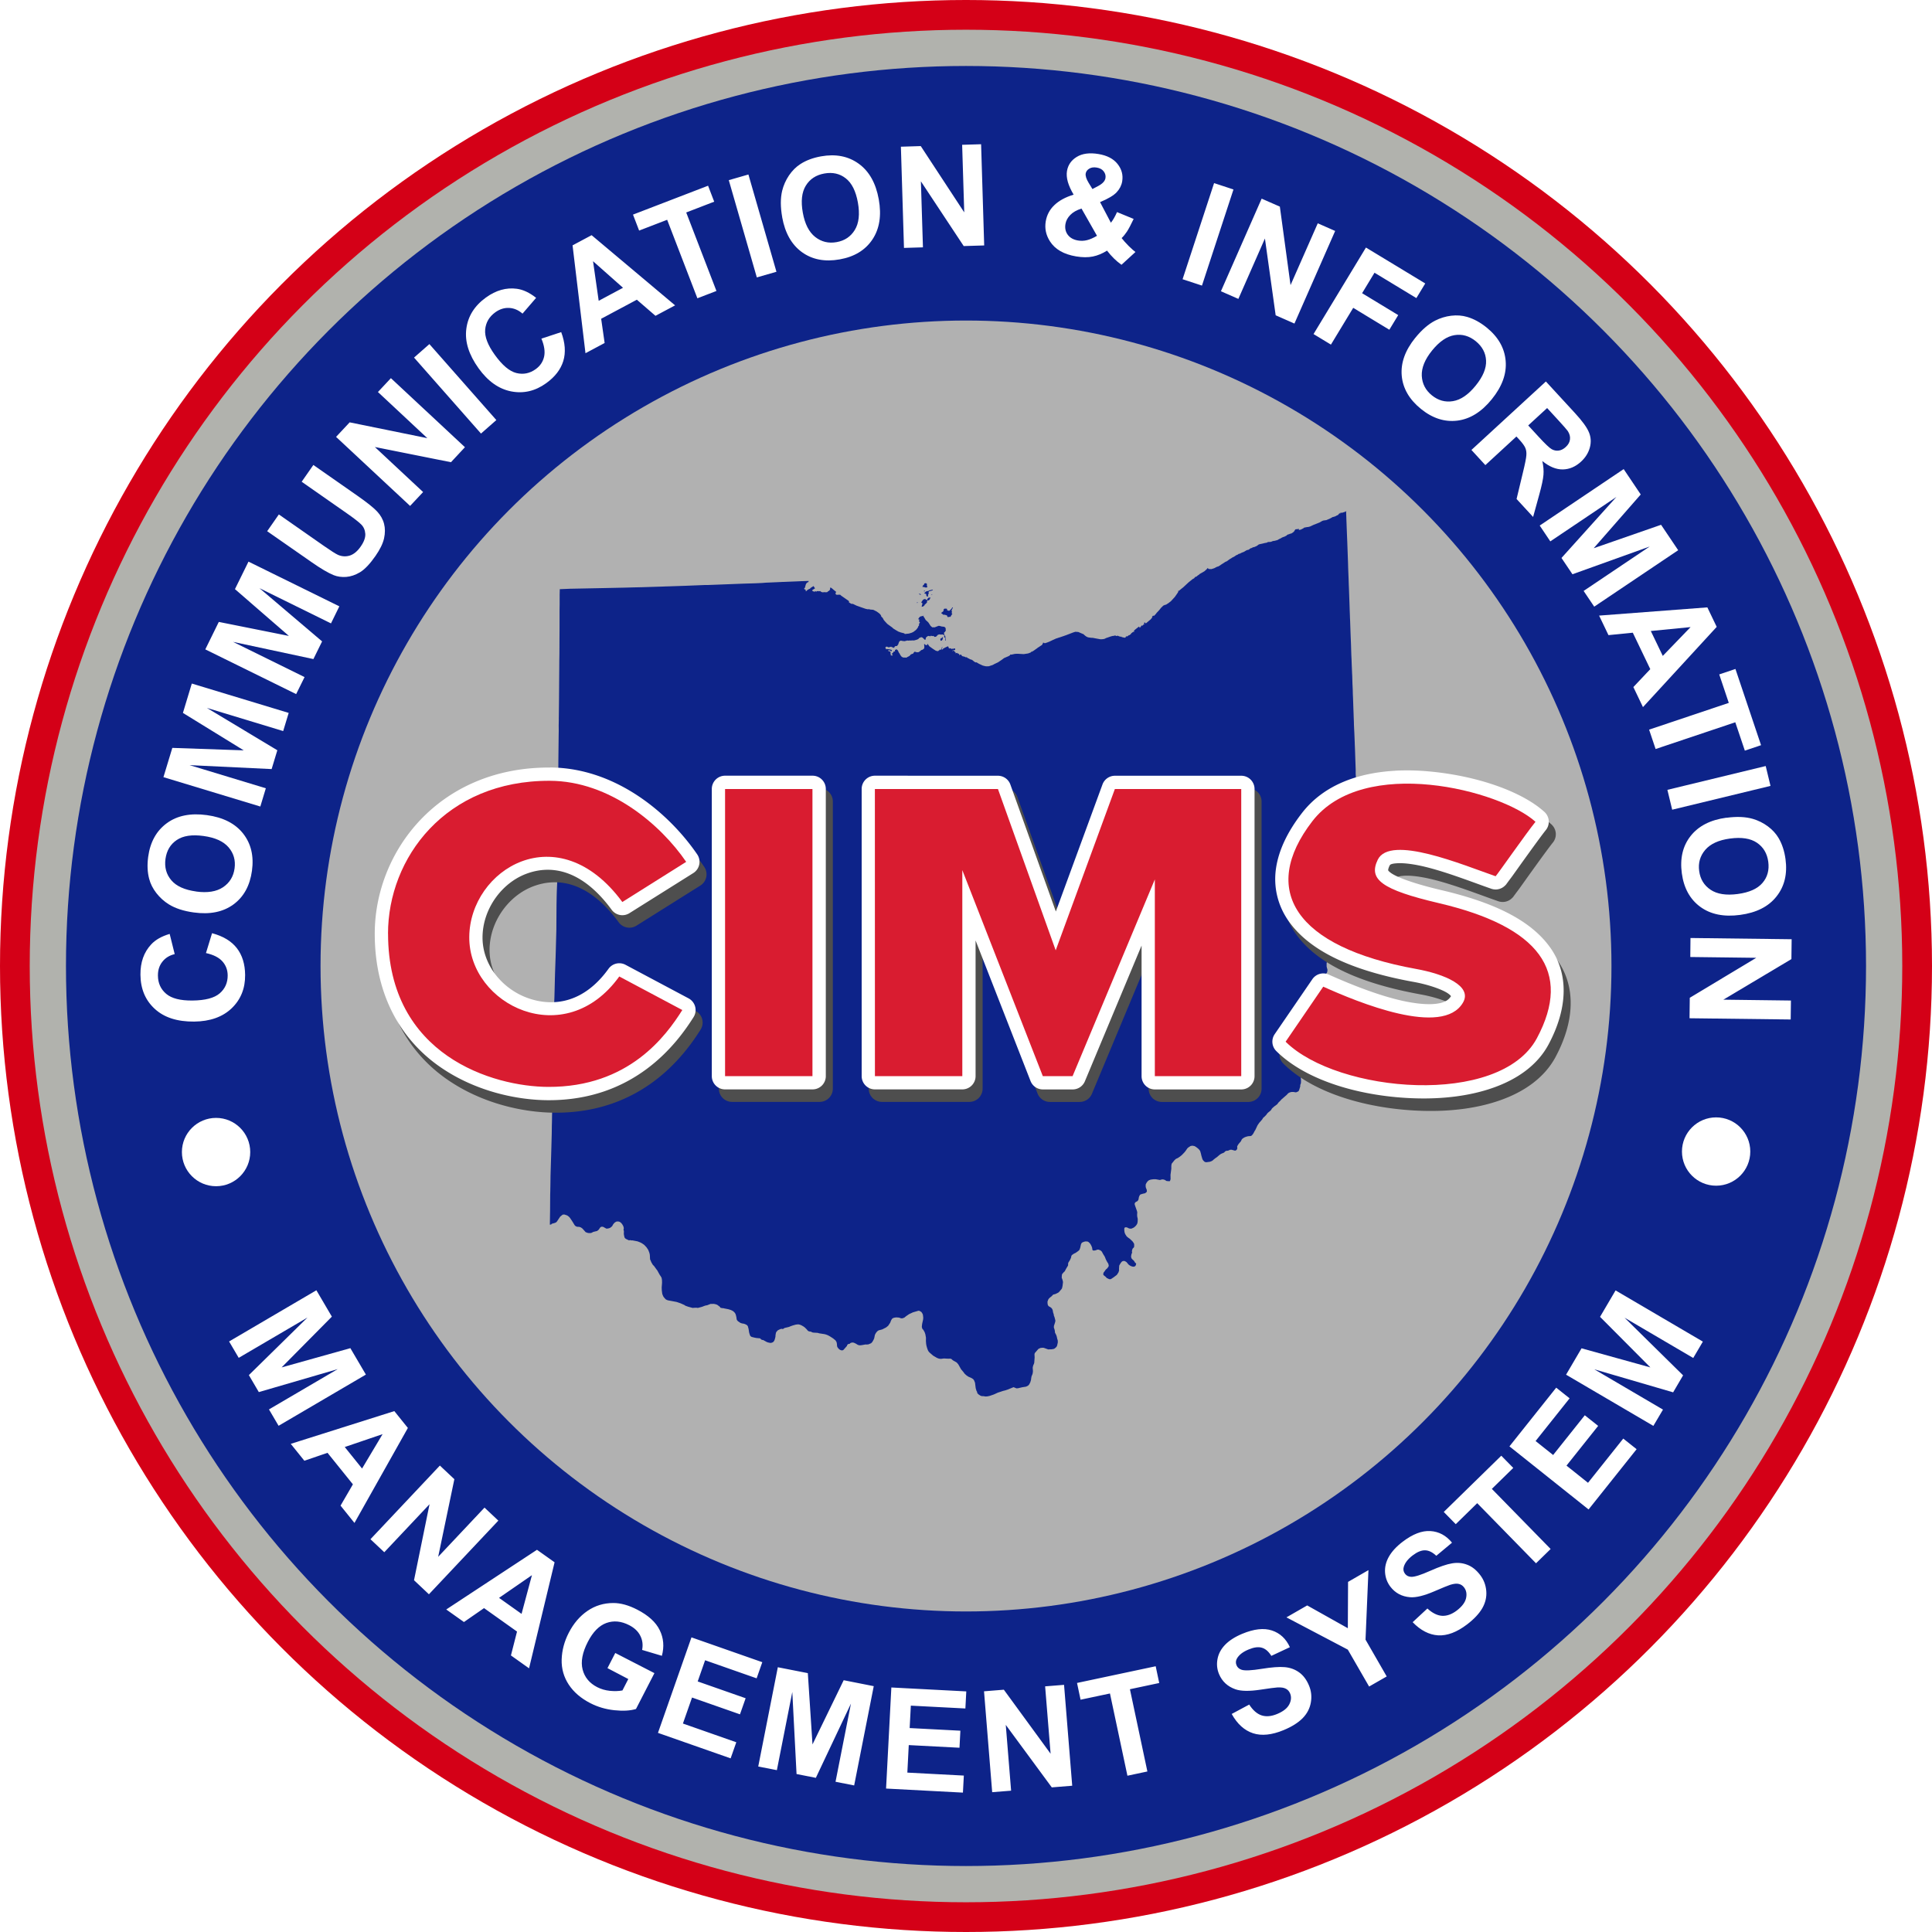 <?xml version="1.0" encoding="UTF-8"?>
<!-- Created with Inkscape (http://www.inkscape.org/) -->
<svg width="40.944mm" height="40.944mm" version="1.1" viewBox="0 0 40.944 40.944" xml:space="preserve" xmlns="http://www.w3.org/2000/svg"><defs><filter id="filter12" x="-.01" y="-.035" width="1.02" height="1.071" color-interpolation-filters="sRGB"><feGaussianBlur stdDeviation="0.104"/></filter></defs><g transform="translate(-34.536 -63.709)"><g><g><circle cx="55.008" cy="84.181" r="20.472" fill="#d40017" stroke-width=".267"/><circle cx="55.008" cy="84.181" r="19.842" fill="#b1b2ad" stroke-width=".259"/><circle cx="55.008" cy="84.181" r="19.074" fill="#0d2389" stroke-width=".249"/><circle cx="55.008" cy="84.181" r="13.679" fill="#b1b1b1" stroke-width=".178"/></g><g fill="#fff"><g transform="matrix(1.007 0 0 1.007 -.37 -.512)" style="white-space:pre" aria-label="COMMUNICATION &amp; INFORMATION"><path d="m38.998 83.832 0.128-0.418q0.35 0.093 0.522 0.315 0.171 0.221 0.174 0.564 0.004 0.424-0.282 0.7-0.288 0.276-0.791 0.281-0.532 0.005-0.828-0.267-0.298-0.272-0.302-0.719-0.004-0.391 0.225-0.637 0.135-0.147 0.39-0.222l0.106 0.425q-0.165 0.039-0.26 0.161-0.095 0.12-0.093 0.292 0.002 0.237 0.174 0.383 0.171 0.145 0.552 0.141 0.404-0.004 0.574-0.151 0.17-0.147 0.168-0.38-0.002-0.171-0.112-0.294-0.11-0.122-0.345-0.174zm-0.253-0.854q-0.323-0.044-0.528-0.171-0.151-0.094-0.262-0.236-0.111-0.143-0.152-0.3-0.056-0.209-0.021-0.466 0.064-0.466 0.392-0.706 0.328-0.241 0.844-0.17 0.511 0.07 0.762 0.388 0.25 0.318 0.186 0.783-0.065 0.471-0.39 0.709-0.326 0.238-0.83 0.169zm0.046-0.441q0.358 0.049 0.567-0.091 0.207-0.14 0.242-0.395 0.035-0.255-0.125-0.443-0.162-0.19-0.529-0.24-0.363-0.05-0.563 0.085-0.2 0.134-0.237 0.397-0.036 0.263 0.123 0.45 0.158 0.186 0.522 0.236zm1.351-1.789-2.039-0.618 0.187-0.616 1.503 0.052-1.28-0.788 0.187-0.618 2.039 0.618-0.116 0.382-1.605-0.487 1.482 0.891-0.12 0.396-1.727-0.083 1.605 0.487zm0.754-2.366-1.912-0.941 0.284-0.578 1.475 0.295-1.135-0.985 0.285-0.579 1.912 0.941-0.176 0.359-1.505-0.741 1.318 1.12-0.183 0.372-1.691-0.362 1.505 0.741zm-0.61-3.428 0.246-0.353 0.946 0.661q0.225 0.157 0.301 0.191 0.123 0.052 0.248 0.013 0.124-0.041 0.227-0.189 0.105-0.15 0.097-0.269-0.009-0.12-0.087-0.197-0.079-0.078-0.286-0.223l-0.966-0.675 0.246-0.353 0.918 0.641q0.315 0.22 0.425 0.339 0.11 0.119 0.145 0.259 0.036 0.139-8.2e-5 0.305-0.037 0.165-0.182 0.373-0.175 0.25-0.323 0.34-0.148 0.088-0.292 0.099-0.145 0.01-0.263-0.037-0.174-0.07-0.467-0.275zm3.008-0.532-1.558-1.453 0.286-0.306 1.635 0.333-1.04-0.971 0.273-0.292 1.558 1.453-0.294 0.316-1.602-0.32 1.016 0.948zm1.492-1.523-1.409-1.599 0.323-0.284 1.409 1.599zm1.272-1.998 0.416-0.137q0.126 0.339 0.044 0.608-0.082 0.267-0.36 0.467-0.344 0.248-0.735 0.173-0.392-0.076-0.686-0.484-0.311-0.432-0.26-0.83 0.05-0.4 0.413-0.662 0.317-0.229 0.65-0.184 0.198 0.026 0.406 0.191l-0.286 0.332q-0.128-0.112-0.281-0.12-0.153-0.008-0.292 0.092-0.192 0.139-0.213 0.363-0.02 0.224 0.203 0.533 0.236 0.328 0.454 0.382 0.218 0.054 0.407-0.082 0.139-0.1 0.176-0.261 0.036-0.161-0.057-0.382zm2.813-0.7-0.413 0.22-0.392-0.339-0.751 0.401 0.073 0.51-0.403 0.215-0.272-2.27 0.401-0.214zm-1.096-0.37-0.631-0.559 0.119 0.833zm1.565 0.221-0.636-1.652-0.59 0.227-0.129-0.336 1.58-0.608 0.129 0.336-0.589 0.227 0.636 1.652zm1.251-0.439-0.59-2.047 0.413-0.119 0.59 2.047zm0.534-1.269q-0.057-0.32-5.59e-4 -0.555 0.043-0.173 0.143-0.322 0.102-0.15 0.238-0.238 0.181-0.118 0.437-0.164 0.464-0.083 0.793 0.155 0.33 0.238 0.422 0.75 0.091 0.508-0.134 0.845-0.225 0.336-0.687 0.418-0.468 0.084-0.795-0.151-0.327-0.237-0.417-0.737zm0.434-0.093q0.064 0.356 0.261 0.511 0.197 0.154 0.451 0.108 0.253-0.045 0.382-0.256 0.13-0.212 0.065-0.577-0.065-0.361-0.255-0.509-0.189-0.149-0.451-0.102-0.262 0.047-0.39 0.256-0.128 0.208-0.063 0.569zm2.129 0.741-0.065-2.13 0.418-0.013 0.915 1.395-0.044-1.422 0.399-0.012 0.065 2.13-0.431 0.013-0.901-1.362 0.043 1.389z"/><path d="m58.56 69.077-0.295 0.27q-0.165-0.117-0.304-0.298-0.147 0.093-0.299 0.124-0.152 0.031-0.35-0.002-0.392-0.065-0.553-0.319-0.125-0.196-0.088-0.418 0.034-0.202 0.181-0.342 0.147-0.142 0.406-0.221-0.086-0.145-0.122-0.269-0.035-0.125-0.018-0.228 0.032-0.191 0.205-0.297 0.175-0.108 0.458-0.061 0.272 0.045 0.402 0.21 0.13 0.164 0.097 0.365-0.021 0.127-0.116 0.229-0.095 0.102-0.35 0.208l0.228 0.434q0.067-0.083 0.129-0.224l0.35 0.144q-0.087 0.184-0.142 0.268-0.055 0.082-0.111 0.135 0.057 0.074 0.15 0.168 0.095 0.092 0.141 0.125zm-0.906-1.324 0.123-0.065q0.136-0.073 0.151-0.165 0.013-0.077-0.037-0.142-0.048-0.064-0.147-0.08-0.096-0.016-0.159 0.024-0.062 0.038-0.073 0.101-0.012 0.074 0.062 0.196zm-0.23 0.411q-0.151 0.047-0.236 0.134-0.085 0.087-0.102 0.191-0.022 0.13 0.049 0.227 0.072 0.096 0.216 0.12 0.095 0.016 0.188-7e-3 0.094-0.023 0.211-0.092zm2.127 1.487 0.663-2.023 0.408 0.134-0.663 2.023zm0.807 0.253 0.857-1.949 0.383 0.168 0.225 1.652 0.573-1.301 0.366 0.161-0.857 1.949-0.395-0.174-0.226-1.616-0.559 1.271zm1.949 0.901 1.103-1.821 1.248 0.756-0.187 0.308-0.881-0.534-0.261 0.431 0.76 0.461-0.187 0.308-0.76-0.461-0.469 0.774zm2.141 0.08q0.205-0.253 0.419-0.363 0.159-0.081 0.337-0.103 0.18-0.021 0.335 0.025 0.208 0.06 0.41 0.223 0.366 0.296 0.401 0.7 0.036 0.405-0.291 0.809-0.324 0.401-0.726 0.451-0.401 0.049-0.765-0.246-0.369-0.299-0.405-0.7-0.035-0.402 0.285-0.797zm0.353 0.267q-0.227 0.281-0.216 0.532 0.013 0.25 0.213 0.411 0.2 0.162 0.443 0.122 0.246-0.04 0.479-0.328 0.23-0.284 0.218-0.526-0.011-0.24-0.217-0.408-0.207-0.167-0.448-0.127-0.241 0.039-0.472 0.324zm0.829 2.092 1.567-1.441 0.613 0.666q0.231 0.251 0.293 0.404 0.064 0.153 0.019 0.32t-0.184 0.296q-0.176 0.162-0.387 0.165-0.21 0.002-0.429-0.177 0.035 0.158 0.024 0.29-0.01 0.133-0.088 0.415l-0.13 0.472-0.348-0.378 0.13-0.542q0.071-0.29 0.076-0.378 0.007-0.089-0.022-0.155-0.028-0.067-0.128-0.176l-0.059-0.064-0.654 0.602zm1.195-0.516 0.215 0.234q0.209 0.228 0.281 0.267 0.071 0.039 0.148 0.028 0.077-0.011 0.147-0.076 0.079-0.073 0.088-0.16 0.011-0.087-0.047-0.176-0.03-0.043-0.207-0.236l-0.227-0.247zm0.242 2.107 1.767-1.188 0.359 0.534-0.99 1.131 1.418-0.493 0.36 0.535-1.767 1.188-0.223-0.331 1.391-0.935-1.626 0.584-0.231-0.343 1.156-1.284-1.391 0.935zm2.173 3.821-0.202-0.422 0.356-0.377-0.368-0.767-0.512 0.051-0.197-0.411 2.278-0.173 0.197 0.41zm0.417-1.078 0.585-0.606-0.837 0.082zm-0.288 1.552 1.677-0.563-0.201-0.599 0.341-0.115 0.539 1.604-0.341 0.115-0.201-0.597-1.677 0.563zm0.385 1.267 2.069-0.501 0.101 0.418-2.069 0.501zm1.244 0.588q0.322-0.044 0.554 0.023 0.171 0.05 0.316 0.157 0.145 0.108 0.227 0.248 0.11 0.186 0.145 0.443 0.063 0.466-0.189 0.784-0.251 0.32-0.767 0.389-0.511 0.069-0.838-0.17-0.325-0.239-0.388-0.704-0.064-0.471 0.185-0.787 0.25-0.317 0.754-0.385zm0.074 0.437q-0.358 0.048-0.522 0.239-0.162 0.19-0.127 0.445 0.034 0.255 0.239 0.393 0.206 0.139 0.573 0.09 0.363-0.049 0.52-0.233 0.157-0.182 0.122-0.446-0.036-0.263-0.239-0.4-0.202-0.137-0.566-0.088zm-0.832 2.093 2.129 0.026-0.005 0.418-1.432 0.854 1.422 0.018-0.005 0.399-2.129-0.026 0.005-0.431 1.399-0.841-1.388-0.017z"/></g><path d="m39.391 92.138 1.85-1.085 0.328 0.559-1.065 1.076 1.457-0.408 0.329 0.56-1.85 1.085-0.204-0.347 1.457-0.854-1.672 0.487-0.211-0.36 1.242-1.22-1.457 0.854zm2.657 3.846-0.295-0.367 0.262-0.451-0.538-0.668-0.491 0.168-0.288-0.358 2.195-0.694 0.287 0.357zm0.161-1.153 0.435-0.729-0.802 0.273zm0.178 1.498 1.471-1.561 0.307 0.289-0.343 1.645 0.982-1.043 0.293 0.276-1.471 1.561-0.316-0.298 0.329-1.611-0.959 1.018zm3.361 2.736-0.384-0.273 0.129-0.506-0.699-0.497-0.426 0.295-0.375-0.266 1.923-1.265 0.373 0.265zm-0.159-1.154 0.22-0.82-0.697 0.481zm1.821 1.15 0.165-0.321 0.83 0.427-0.391 0.76q-0.181 0.055-0.458 0.026-0.275-0.029-0.51-0.15-0.299-0.154-0.457-0.393-0.158-0.241-0.15-0.531 0.009-0.292 0.15-0.566 0.153-0.298 0.397-0.465 0.244-0.167 0.548-0.167 0.232-6.08e-4 0.506 0.14 0.355 0.183 0.477 0.435 0.124 0.251 0.046 0.544l-0.419-0.125q0.032-0.161-0.038-0.299-0.068-0.139-0.235-0.225-0.252-0.13-0.484-0.047-0.231 0.084-0.393 0.399-0.175 0.34-0.111 0.588 0.064 0.247 0.309 0.373 0.121 0.062 0.266 0.078 0.147 0.015 0.269-8e-3l0.124-0.242zm1.07 1.372 0.71-2.024 1.501 0.526-0.12 0.342-1.092-0.383-0.157 0.449 1.016 0.356-0.12 0.341-1.016-0.356-0.193 0.551 1.131 0.397-0.12 0.341zm2.125 0.713 0.415-2.104 0.636 0.125 0.099 1.511 0.661-1.361 0.637 0.126-0.415 2.104-0.395-0.078 0.327-1.657-0.744 1.574-0.409-0.081-0.09-1.739-0.327 1.657zm2.709 0.467 0.112-2.142 1.588 0.083-0.019 0.362-1.156-0.06-0.025 0.475 1.075 0.056-0.019 0.361-1.075-0.056-0.03 0.583 1.197 0.063-0.019 0.361zm2.249 0.077-0.173-2.138 0.42-0.034 0.991 1.357-0.116-1.428 0.401-0.032 0.173 2.138-0.433 0.035-0.975-1.324 0.113 1.394zm2.866-0.349-0.37-1.743-0.623 0.132-0.075-0.355 1.667-0.354 0.075 0.355-0.621 0.132 0.37 1.743zm2.208-1.308 0.373-0.2q0.117 0.181 0.262 0.229 0.146 0.047 0.329-0.029 0.193-0.08 0.257-0.202 0.064-0.123 0.019-0.233-0.029-0.07-0.091-0.101-0.061-0.033-0.179-0.027-0.08 0.005-0.356 0.047-0.355 0.054-0.533-0.008-0.25-0.088-0.348-0.323-0.063-0.151-0.032-0.318 0.031-0.168 0.163-0.304 0.133-0.136 0.362-0.231 0.373-0.155 0.629-0.07 0.257 0.085 0.38 0.354l-0.393 0.184q-0.089-0.142-0.202-0.173-0.112-0.033-0.281 0.038-0.174 0.072-0.243 0.185-0.044 0.072-0.012 0.149 0.029 0.07 0.109 0.096 0.102 0.032 0.423-0.02t0.491-0.036q0.171 0.015 0.303 0.11 0.133 0.094 0.211 0.282 0.071 0.17 0.038 0.358t-0.175 0.333q-0.143 0.144-0.401 0.251-0.376 0.156-0.649 0.067-0.274-0.09-0.451-0.407zm2.914-0.582-0.451-0.782-1.301-0.684 0.44-0.253 0.861 0.483 5e-3 -0.982 0.432-0.249-0.062 1.473 0.449 0.78zm0.925-1.366 0.31-0.288q0.159 0.146 0.311 0.155 0.153 0.008 0.311-0.111 0.166-0.127 0.197-0.26 0.031-0.136-0.041-0.23-0.046-0.061-0.114-0.075-0.068-0.016-0.18 0.019-0.076 0.025-0.333 0.136-0.329 0.142-0.517 0.127-0.264-0.021-0.419-0.224-0.099-0.13-0.112-0.299-0.012-0.171 0.081-0.336 0.094-0.166 0.291-0.316 0.321-0.245 0.59-0.227 0.27 0.017 0.457 0.246l-0.333 0.278q-0.122-0.115-0.239-0.116-0.116-0.003-0.262 0.108-0.15 0.114-0.188 0.241-0.025 0.081 0.026 0.148 0.046 0.061 0.13 0.065 0.107 0.005 0.403-0.127 0.297-0.132 0.465-0.159 0.169-0.029 0.321 0.03 0.152 0.057 0.275 0.219 0.112 0.147 0.128 0.337 0.016 0.19-0.085 0.366-0.102 0.175-0.324 0.344-0.324 0.246-0.611 0.23-0.288-0.018-0.54-0.279zm2.612-1.246-1.246-1.274-0.455 0.445-0.254-0.259 1.219-1.192 0.254 0.259-0.454 0.444 1.246 1.274zm1.114-1.141-1.677-1.337 0.991-1.244 0.284 0.226-0.721 0.905 0.372 0.296 0.671-0.842 0.283 0.225-0.671 0.842 0.456 0.364 0.747-0.937 0.283 0.225zm1.373-1.771-1.85-1.085 0.328-0.559 1.459 0.405-1.067-1.072 0.329-0.56 1.85 1.085-0.204 0.347-1.456-0.854 1.241 1.222-0.211 0.36-1.671-0.488 1.456 0.854z" style="white-space:pre" aria-label="MANAGEMENT SYSTEM"/><circle transform="rotate(175.395)" cx="-48.071" cy="-88.326" r="15.222" display="none" stroke-width=".249"/><path d="m39.322 91.933a17.496 17.496 0 0 0 23.437 7.934 17.496 17.496 0 0 0 7.934-23.437 17.496 17.496 0 0 0-23.437-7.934 17.496 17.496 0 0 0-7.934 23.437z" display="none" opacity=".557" stroke-width=".286"/><circle cx="39.115" cy="88.124" r=".724" stroke-width=".265"/><circle cx="70.905" cy="88.113" r=".724" stroke-width=".265"/></g><path id="Cuyahoga" d="m63.071 74.542-0.056 0.023-0.015 0.003-0.022 0.008-0.015 0.003-8.59e-4 -0.001-0.004-0.006-0.002-4.47e-4 -4.76e-4 -9.2e-5 -0.003-5.45e-4 -0.003 0.004-6e-3 2e-3 -0.003 0.003-4.16e-4 0.005 0.001 0.005-0.012 0.007-3.69e-4 2.44e-4 -8.42e-4 4.51e-4 7.57e-4 -0.008-3e-6 -3.39e-4 -0.006-0.008-0.003-6.2e-5 -0.003 0.001-7.19e-4 0.003 5.47e-4 0.007-5.24e-4 0.005-0.002 0.003-0.004 0.001-0.003 0.002-0.011 0.017-7e-3 0.003-2.81e-4 1e-4 -0.019 0.009-0.003 0.001-0.011 0.006-0.024 0.013-0.04 0.012-0.019 0.004-0.014 0.01-0.045 0.024-0.024 0.01-0.031 0.013-0.013 0.006-0.015 0.002-0.037 0.005-0.009 0.001-3.71e-4 5.3e-5 -0.026 0.009-0.057 0.033-6.41e-4 2e-4 -0.055 0.022-0.005 0.002-0.067 0.026-0.044 0.021-0.03 0.014-0.037 0.01-0.03 0.003-0.058 0.011-0.018 0.015-0.058 0.029-0.02 0.003-0.008 1e-3 -0.009 0.001-0.001-0.022-7e-3 -4e-4 -0.003 2.21e-4 -0.008 6.23e-4 -0.004 3.29e-4 -2.81e-4 3e-6 -0.007 6.46e-4 7.1e-5 0.007-0.018 9.1e-5 -9.4e-5 2e-6 -1e-6 -4.7e-5 -0.001-0.003-0.005-0.002-0.009 0.004-0.008 0.003-0.006 0.005-0.005 0.007-0.014 0.023-0.006 0.01-0.024 0.021-0.011 0.007-0.021 0.013-0.007 0.004-0.012-0.001-0.034 0.015-0.013 0.002-0.021 0.009-0.01 0.01-8e-3 0.008-0.018 0.009-0.033 0.016-0.013 0.003-0.005 9.93e-4 -0.034 0.016-0.009 0.007-0.033 0.016-0.011 0.005-0.033 0.02-0.012 0.003-0.051 0.014-0.012-2.08e-4 -0.008 0.002-0.019 0.004-0.036 0.015-0.035 0.003-9.4e-5 2e-6 -0.018-1.51e-4 -0.011-1.17e-4 -0.018 0.013-0.04 0.008-0.004 7.55e-4 -0.023 4e-3 -0.013 0.005-0.016 0.003-0.008 0.002-0.022 0.005-0.007 0.001-6.42e-4 1.52e-4 -0.023 0.005-0.016 0.005-0.006 0.002-0.009 0.007-0.034 0.025-0.051 0.022-0.025 0.004-0.033 0.018-0.015 0.002-0.006 0.004-0.015 9e-3 -0.021 0.018-0.02 0.005-0.024 0.006-9.99e-4 2.56e-4 -0.017 0.01-0.045 0.027-0.026 0.009-9e-3 0.004-0.002 6.61e-4 -0.021 0.009-0.004 0.002-0.013 0.008-0.008 0.005-0.022 0.002-0.023 0.017-0.031 0.013-0.046 0.031-0.031 0.015-0.009 0.004-0.009 0.008-0.002 8.72e-4 -0.042 0.025-0.002 0.001-0.065 0.047-0.018 0.005-0.023 0.014-0.004 0.003-0.034 0.022-0.039 0.025-0.021 0.016-0.013 0.007-0.02 0.012-0.009 0.005-0.013 0.001-0.002 1.65e-4 -0.003 0.001-0.056 0.029-0.003 0.002-0.005 0.002-0.058 0.018-0.002 5.6e-4 -0.057-0.003-0.002-0.002-4e-3 -0.004-0.015-0.016-0.01 0.017-0.015 0.014-0.041 0.038-0.057 0.033-0.01 0.006-0.034 0.019-0.02 0.019-0.021 0.012-0.023 0.021-0.003 0.002-0.018 0.007-0.011 0.004-0.003 0.001-0.021 0.027-0.025 0.013-0.005 0.002-0.085 0.069-9.33e-4 9.52e-4 -0.007 0.006-0.069 0.064-0.04 0.037-0.033 0.026-0.035 0.029-0.018 0.015-0.003 1e-3 -0.007 0.003-0.009-6e-3 -0.003 0.003 0.002 0.003 0.005 3.24e-4 -0.002 0.012-0.009 0.024-0.005 0.007-0.031 0.045-0.015 0.021-0.013 0.019-0.044 0.048-0.036 0.039-0.007 0.007-0.007 0.005-0.044 0.034-2.8e-4 2e-4 -0.029 0.018-3e-3 0.002-0.015 0.01-0.001 8.27e-4 -0.003 6.05e-4 -0.016 0.003-0.005 0.002-0.035 0.015-0.01 0.01-0.005 5e-3 -0.002 0.002-4e-3 0.004-0.005 0.005-0.023 0.022-0.002 0.003-0.026 0.033-0.002 0.003-0.017 0.019-0.016 0.017-0.014 0.015-4.69e-4 4.45e-4 -6.36e-4 6.85e-4 -0.01 0.01-0.007 0.009-5.67e-4 6.83e-4 -0.015 0.02-0.012 0.013-0.023 0.023-0.009 0.005-0.004-5e-3 -0.005-0.006-0.017 0.018-0.005 0.004-0.005 0.004 0.009 0.012-0.01 0.012-0.015 0.018-0.01 0.013-0.038 0.032-8.38e-4 6.85e-4 -0.063 0.053-0.003 0.002-0.018-0.02-0.007-3.68e-4 -0.001-8e-5 -0.006 0.005-2e-3 0.004-0.01 0.021 0.003 7.18e-4 0.003 9.09e-4 0.011-0.003 0.004 0.005-0.005 0.004-0.007 0.005-0.006-0.004-6.45e-4 -3.66e-4 -0.01 8e-3 -0.004 0.008-0.019 0.016-0.002-0.003-0.005-0.006-0.014 0.011-8e-3 6e-3 9.65e-4 0.011-0.002 4.63e-4 -0.003 6.8e-4 3e-4 0.01-0.003 0.002-0.002-0.004-0.003 1e-3 -0.003 0.002-7.37e-4 6.49e-4 -0.007 0.004-0.005 0.003-0.005 0.003-0.002-0.002-0.002-0.003 0.009-0.006-0.012-0.015-0.024 0.018-0.019 0.015-0.049 0.039-0.015 0.019-0.001 0.002-0.002 0.003 6.92e-4 0.005 0.004 0.004 0.004 0.009-0.003 0.005-0.008-0.012-0.001 7.57e-4 0.004 5e-3 -0.005 3e-3 -0.005-0.007-0.007 0.005-0.029 0.022-0.004 0.003-0.015 0.014 0.004 0.006-0.002 8.75e-4 -0.003 0.001-0.002 0.003-4e-3 0.003-0.008 0.004-0.008 0.002-0.002 0.001 0.005 0.006-0.008 0.005-5e-3 -0.003-5e-3 -0.001-0.028 0.021-0.009 0.007-7.38e-4 6.51e-4 -0.003 0.002-0.009-0.005-0.002-8.38e-4 -0.021 0.011 0.004 0.013-0.023 0.008-0.022-0.005-0.041-0.009-0.007-0.007-0.011-0.003-0.012 0.002-1.87e-4 4.9e-5 -0.028-0.01-0.01-0.003-0.015-0.008-0.002 2.59e-4 -0.031 0.006-0.015-0.005-4.49e-4 -0.007-0.014 5.5e-5 -0.01 0.007-0.002 2.2e-4 -0.022 0.002-0.015 0.002-0.001 2.54e-4 -0.035 0.009-0.066 0.023-0.042 0.014-0.014 0.01-0.002 5.99e-4 -0.032 0.009-0.046 0.004-9.4e-5 1e-6 -0.007-1.73e-4 -0.015-4.19e-4 -0.083-0.015-0.032-0.006-0.003-6.08e-4 -0.004-6.38e-4 -0.014-0.003-0.021-0.004-0.02-9.26e-4 -0.02-8.19e-4 -0.004-7e-4 -0.007-0.001-0.029-0.004-0.027-0.005-0.03-0.014-0.007-0.005-0.017-0.012-0.002-0.002-0.015-0.012-0.015-0.015-0.004-0.004-4e-3 -0.002-0.053-0.022-0.034-0.015-0.012-0.005-0.009-0.004-0.005-3.82e-4 -0.058-0.004-2.79e-4 5e-5 -0.025 0.008-0.028 0.009-0.012 0.005-0.042 0.016-0.028 0.011-0.058 0.022-0.005 0.002-0.011 0.004-0.004 0.001-0.031 0.011-0.032 0.011-0.044 0.015-8.43e-4 2.53e-4 -0.023 0.007-0.021 0.007-0.005 0.002-0.009 3e-3 -0.016 0.005-0.018 0.006-0.047 0.022-3.7e-4 1.44e-4 -0.012 0.005-0.003 0.001-0.071 0.034-0.004 0.002-0.031 0.012-0.013 0.005-0.003 0.001-6.42e-4 2.04e-4 -0.005 0.002-0.032 0.01-0.012 0.004-0.016-0.009-0.013-0.003-0.003-5.16e-4 -0.004-0.002-0.002 0.008 8.1e-5 1.39e-4 0.005 0.005-0.003 0.002-0.006 0.005-0.003-3.08e-4 -0.004-4.02e-4 -1.57e-4 0.003 0.001 0.012-0.004 0.006-9.2e-5 4.8e-5 -1.85e-4 2.45e-4 -0.003 0.005-0.005 0.005-0.002 0.002-0.025 0.016-0.051 0.034-0.011 0.004-0.005 0.008-0.009 0.006-0.011 0.008-0.011 0.007-0.002 2e-3 -0.001 0.001-2e-3 0.001-0.022 0.016-0.005 0.003-0.024 0.017-0.024 0.014-0.012 0.004-0.005 0.002-0.006 2.56e-4 -0.003-0.003-6.37e-4 6.51e-4 -3.68e-4 3.4e-4 3e-6 3.38e-4 -4.39e-4 0.003 0.001 0.002 0.001 5.62e-4 3.76e-4 1.93e-4 6.45e-4 2.84e-4 -0.002 0.004-9.3e-5 4.9e-5 -9e-3 6e-3 -0.042 0.016-0.012 0.004-0.059 0.009-0.032 0.005-6e-3 -4.1e-4 -0.016-9.4e-4 -0.052-0.003-0.018-0.001-0.031-2e-3 -0.044 0.001-7e-3 5.15e-4 -0.015 0.001-0.074 0.016-0.018-0.004-2e-3 -4.2e-4 -0.002 4e-3 -6.91e-4 0.002-0.003 0.009-0.028 0.019-0.023 0.01-0.047 0.02-0.014 0.006-0.015 0.006-0.045 0.034-0.06 0.041-0.017 0.011-7e-3 0.005-0.043 0.02-0.014 0.007-0.016 0.007-0.03 0.017-0.012 0.006-0.012 0.004-0.019 0.006-0.021 0.007-0.024 0.008-0.004 0.001-0.042 0.002-0.028-2e-3 -0.003-7.46e-4 -0.046-0.011-0.008-2e-3 -0.015-0.007-0.032-0.015-4.78e-4 -2.85e-4 -6.45e-4 -2.85e-4 -0.024-0.011-0.011-0.005-9.47e-4 -6.32e-4 -0.008-0.005-0.006-0.004-0.002-0.001-0.003-0.002-0.033-0.019-0.007 0.002-5e-3 0.002-2.44e-4 -1.38e-4 -0.006-0.003-0.016-0.007-0.003-0.001-0.002-7.94e-4 -0.017-0.014-5.46e-4 -4.68e-4 -0.027-0.022-0.013-0.008-0.039-0.012-0.01-0.006-0.015-0.01-0.005-0.001-0.005-0.001-0.003-6.16e-4 -0.002-0.002-0.017-0.012-0.011-0.008-0.005-0.009-0.003-0.004-2e-3 0.003 2e-6 1.49e-4 9.73e-4 0.018-0.004-0.002-0.004-0.002-0.008-0.006-0.004-0.003-0.018-0.008-0.002-3.55e-4 -0.011-0.003-0.026-0.006-0.007-0.002-0.009-2e-3 -9.68e-4 -0.003-2.49e-4 -4.72e-4 -0.002-0.005-0.006-0.014-8.01e-4 -2e-3 -0.023-0.005-0.014-0.003-0.005-8.91e-4 -3.24e-4 0.005 2e-3 0.006 0.005 0.005-0.003 0.006-0.005-0.002-0.004-0.01-0.002-0.009-0.003-0.005-9.19e-4 -0.006-0.013-9e-3 -0.011-0.003-0.006-2e-3 -0.013-0.011-0.015 4e-3 -0.013 0.008-0.002-0.016 4.44e-4 -0.009-0.008-0.005-0.015-0.009-0.005-0.01-0.011-0.011-6e-3 0.003-9e-3 0.002-0.003 7.13e-4 -0.002 0.003-0.004 0.003-0.006-0.002 0.002-0.007 2e-3 -0.003 0.003-6.77e-4 0.011-0.003 0.011-0.003 0.012-0.005 0.002 0.003 0.014-0.003 0.006-0.02-0.012-0.014-0.023 2.92e-4 -0.004 0.005-0.003 0.004-5.53e-4 2e-3 -0.011-0.001 2.59e-4 -0.003-0.007-0.002-0.011-0.001-0.002 0.008-0.008 0.001-0.006-7.48e-4 3.44e-4 -0.003 9.71e-4 -0.008-0.018-0.003-0.005-0.001-0.009-0.002-0.005 0.008-0.012-0.011-0.011-0.01 0.005-0.01-0.015-0.018-0.004 0.002-0.013 0.006-0.007 0.003-0.007 0.003-0.021 0.01-0.016 0.008-3.35e-4 1.42e-4 -0.003 0.001-0.015 0.009-0.018 0.011-0.004 4.79e-4 0.002 0.013-0.01 0.008-0.003-0.014-0.004 0.002-6e-3 8.09e-4 0.013-0.052-0.01 7e-3 -0.014 0.052-0.002 0.008-0.001 0.004-0.011-0.015-0.015 0.003-0.006 0.006-0.006 0.007-0.018 0.01-0.009 0.011-0.046-0.009-0.008-0.005-0.036-0.023-0.026-0.017-0.068-0.049-0.042-0.057-9.5e-5 -1.96e-4 -0.001 0.011-0.002 0.012-5.87e-4 0.005-0.028 0.003-0.005 5.32e-4 -0.021-0.022-0.014 0.004 1e-3 0.007 0.004 0.025 8.72e-4 0.005-2.7e-4 0.006-4.39e-4 0.01-4.68e-4 0.01 0.001 0.004-2.19e-4 0.002-8.7e-5 5.43e-4 -8.9e-5 3.73e-4 -1.72e-4 0.006-0.01 0.02-0.016 0.011-0.011 0.007-0.003 0.002-0.002 0.002-7.09e-4 1.46e-4 -0.022 0.005-0.003 0.003-9.96e-4 1e-3 -0.005 5e-3 -0.012 0.011-0.002 2e-3 -0.008 0.004-0.004 2e-3 -0.013 0.012-0.003 0.003-0.04 0.004-0.002-4.23e-4 -0.047-0.013-0.028 0.03-0.003 0.005-9.6e-5 0.009-0.004-2.95e-4 -0.002 0.002-0.004-4e-6 -0.003 2.72e-4 -0.001-9.96e-4 -6.77e-4 -8.6e-5 2.3e-5 0.002-0.012-1.17e-4 -0.002 2.15e-4 -2e-3 7.98e-4 -9.92e-4 2e-3 -0.003 0.005-5e-3 0.001-0.009 0.003-9.3e-4 1e-3 1.06e-4 0.003h-0.005l-6.39e-4 4.48e-4 -0.004 0.003 0.002 0.002-0.005 0.006-6e-3 0.004-3.24e-4 0.005-4.38e-4 2.01e-4 -0.009 0.006-0.02 0.012-0.006 0.003-0.004 0.002-0.024 0.01-8.07e-4 0.005-9.68e-4 0.005-0.045-0.002-0.03 3.18e-4 -0.033-0.015-0.01-0.012-0.005-0.007-0.017-0.02-0.003-0.008-0.005-0.014-0.02-0.027-4.81e-4 -6.71e-4 -0.009-0.019-0.013-0.029-0.015-0.011-0.006-0.01-0.002-0.003-0.038 0.014-1.14e-4 0.003-9.52e-4 0.013 0.004 0.005-0.005 0.008-0.01 0.004-0.015 0.001-0.013 0.023-0.014 0.012-5e-3 -0.002-0.003 8e-3 2.88e-4 0.018 0.007 0.008 0.009 3e-3 -0.005 0.008-0.004 0.006-0.007 5e-3 -0.003-0.004 0.003-0.011-1e-3 -0.001-0.006 0.002-0.005 0.009-0.004 0.002-0.009-0.001-0.003-0.024-0.005-0.016-5.97e-4 -0.024 0.004-0.002 0.003-5e-3 -1e-3 -0.002-0.003-5.47e-4 -0.007-3.66e-4 -0.006-0.009-0.002-0.002-0.005-0.004-0.02-0.006-0.013-0.003-0.003-0.004 2.52e-4 -0.004 0.001-0.002 3.33e-4 -2.93e-4 0.01-0.003 0.008 6.89e-4 0.007 7.4e-4 0.005-0.003 0.004-0.002 0.027 0.022 0.013 0.007 0.003-0.001-0.009-0.004 0.015-0.015-8.67e-4 -9.97e-4 -0.012-0.015-5.47e-4 -7.04e-4 -0.015-0.003-0.018-0.004-0.017-0.004-0.044-0.004-0.016 0.006-0.009-0.02-0.002-0.003-8e-5 -4.7e-5 -0.005-0.008 0.004-0.018 0.022-0.009 0.014 0.003 0.006 0.003 0.023 0.01 0.028-0.008 0.004-8.56e-4 0.023-0.005 0.011 0.009 0.015 0.004 0.01 0.003 0.006 0.005 0.014 0.003 0.007-0.006 0.008-0.016 0.015-0.014 0.027-0.003 0.004-4.12e-4 0.012-0.003-3.37e-4 -9e-3 0.009-0.008 0.013-0.019 0.004-0.019 0.007-0.016 0.006-0.016 0.02-0.019 0.02-0.004 0.004 8.96e-4 0.016 0.004 0.044 0.006 0.014-1.5e-4 0.042-0.011 0.011-0.003 0.034 0.004 0.017-0.006 0.018 0.006 0.006-0.005 0.017 0.002 0.009-0.005 0.014 0.005 0.012-0.003 0.019 0.001 0.054-0.015 0.018-0.007 0.005-0.002 0.01-0.007 0.011-0.007 0.005-0.01 0.002-0.003 0.019-0.007 4.7e-4 -2.95e-4 0.025-0.012 0.027 9e-3 0.022 0.02 5.49e-4 5.36e-4 0.021 0.02 0.01 0.009 0.012-0.007 0.005-0.026 0.003-0.013 0.014-0.018 0.031-0.019 9.41e-4 -1e-5 0.019-2.03e-4 0.002-1.5e-5 0.023 8e-3 0.011-0.011 0.015-0.001 0.002 8.41e-4 0.013 0.007 0.021-0.005 0.02 0.006 3e-3 0.014 0.031-0.002 0.002-1.17e-4 0.015-0.009 0.012-0.013 0.019-0.02 0.03-0.009 0.004 5.37e-4 0.006 9.59e-4 0.02 0.003 0.005 6.94e-4 0.015-2e-3 0.002-1.11e-4 0.017-9.95e-4 5.74e-4 -5.5e-5 9e-3 -8.05e-4 9.88e-4 0.004 2.44e-4 8.09e-4 0.002 0.007 0.014-0.002 0.006 0.003 0.004 0.006-6.13e-4 0.012-0.003 0.019 2.38e-4 4.38e-4 7.94e-4 0.002 0.005 0.009 0.016 0.016 1e-3 0.024-0.001 0.024 5e-3 0.008 0.007-0.007-1.54e-4 -0.001-0.003-0.037-1.67e-4 -0.003-0.005-0.023 0.002-0.01 4.48e-4 -0.003-0.024-0.045-0.005-0.021-0.003-0.012 0.01-0.02 0.014-0.006 0.003-0.008 4e-3 -6e-3 0.008-0.017 7.29e-4 -0.002-0.006-0.031 0.008-0.014-0.017-0.008-0.011-0.019-0.075-0.01-0.009-0.005-0.008-0.002-0.026-0.005-0.006-0.001-0.054 0.02-0.015 0.006-0.015 0.006-0.001 4.88e-4 -0.008-4e-6 -0.04 8.9e-5 -0.005 1e-6 -0.035-0.03-0.045-0.07-0.029-0.029-0.004-0.003-0.026-0.023-0.017-0.029-0.011-0.02-0.016-0.022-0.011-0.016-0.053 0.011-0.021 0.012-0.025 0.036-0.003 0.009 0.011 0.009 0.002-2.59e-4 9.89e-4 -0.003 0.003 5.83e-4 0.005 0.005 1.31e-4 0.004 1.6e-4 0.006-0.002 0.006-0.006 0.007 6e-3 0.02 0.015 0.015-0.007 0.013-2e-3 0.003-0.009 0.012-8.83e-4 0.013-9.44e-4 0.015-8.08e-4 0.012-0.018 0.019 9.7e-4 0.011-0.031 0.045-0.022 0.022-0.003 0.003-0.01 0.007-0.037 0.028-0.037 0.017-0.046 0.014-0.011 0.003-0.065 0.007-0.021 0.002-0.011-0.013-0.01-0.003-0.01-0.003-2e-3 -4.53e-4 -0.002-4.23e-4 -0.052-0.013-0.007-0.003-0.017-0.006-0.027-0.01-2.91e-4 -9.1e-5 -0.055-0.032-0.06-0.038-0.005-0.01-0.005-0.003-0.066-0.048-7.85e-4 -5.66e-4 -0.04-0.029-0.014-0.015-0.039-0.042-0.018-0.022-0.006-0.007-0.005-0.01-0.016-0.031-0.014-0.014-0.019-0.019-0.001-0.015-0.02-0.031-0.032-0.028-0.044-0.031-0.042-0.021-0.028-0.014-0.023-0.002-0.046-0.004-0.025-0.009-0.004 9.78e-4 -0.014 4e-3 -0.051-0.011-0.078-0.027-1.86e-4 2e-6 -0.113-0.04-0.079-0.038-0.004-6e-6 -0.027-3.51e-4 -0.028-0.016-0.016-0.01-0.01-0.008 0.004-0.014 9.9e-4 -0.003-0.011-0.014-5.8e-4 -3.68e-4 -5.8e-4 -4.34e-4 -0.064-0.044-0.02-0.014-0.073-0.051-0.019-0.018-8.56e-4 -3.8e-5 -0.02-7.27e-4 -0.036 3.8e-4 -0.009 0.002-0.015-3e-3 -0.008-0.003-0.005-0.008-0.006-0.023 0.016-0.024-0.065-0.053-0.022-0.02-0.034-0.023-0.009 0.014 1.22e-4 0.025-0.015 0.027-0.035 0.021-0.003 0.005-0.003 0.006-0.018 0.004-0.024 1e-3 -0.018-0.003-0.031 0.003-0.019 5.8e-4 -0.03-0.014-0.017-0.014-0.021 0.008-0.013-0.006-0.031 0.002-6.76e-4 5.3e-5 -0.011 0.01-8.04e-4 6.85e-4 -9.49e-4 -7.35e-4 -0.013-0.009-0.005 0.002-0.014 0.005-0.008 0.003-0.026-0.007-0.001-3.58e-4 -0.023-0.015 1.94e-4 -3.4e-4 0.007-0.014 8.07e-4 -5.48e-4 0.015-0.009 0.001-8.26e-4 0.038-0.024-0.009-0.013-0.023-0.035-0.009 0.006-0.05 0.031-2e-3 0.002-0.015 0.017-0.001 0.001-0.014 0.005-4.8e-5 4.8e-5 -0.006 0.002-0.015 0.009-0.007 0.004-0.008 0.005-0.001 7.92e-4 -0.009 0.009-0.002 0.002-0.01 0.011-0.002 0.002-0.015-0.006-0.008-3e-3 0.007-0.009 0.005-0.008-0.004-0.002-0.015-0.008-0.011-0.002-6e-3 -0.017-4.53e-4 -0.001 0.005-8e-3 8.42e-4 -0.001 0.01-0.003 0.004-0.018 4.5e-5 -1.41e-4 7e-3 -0.025 0.005-0.018 0.002-0.007 0.002-7e-3 0.006-0.011 0.005-0.009 0.017-0.016 0.007-0.009 0.018-4.85e-4 1.89e-4 -7.47e-4 0.007-0.026-0.04 0.001-0.002 6.8e-5 -0.011 3.17e-4 -0.057 0.002-0.027 7.63e-4 -0.013 3.38e-4 -0.021 5.95e-4 -0.008 1e-3 -0.014 5.26e-4 -0.004 3.7e-5 -0.067 0.003-0.027 1e-3 -0.024 9.31e-4 -0.051 2e-3 -0.075 3e-3 -0.072 0.003-0.001 5.9e-5 -0.032 0.001-0.004-1e-5 -2e-3 2.1e-5 -0.04 0.002-0.026 0.001-0.011 4.53e-4 -0.038 0.002-0.027 0.001-0.021 8.97e-4 -0.012 5.64e-4 -0.001 6.3e-5 -0.022 9.17e-4 -6.41e-4 5.4e-5 -0.014 5.93e-4 -0.064 0.003-9.41e-4 5.6e-5 -0.075 0.003-2.89e-4 5e-5 -0.014 1e-3 -0.049 0.004-0.029 0.002-0.001 5.9e-5 -0.044 0.002-0.093 0.004-0.009 3.45e-4 -0.063 0.002-4.4e-4 5e-6 -0.071 0.002-0.096 0.003-0.019 6.48e-4 -0.572 0.022-0.16 0.006-5.75e-4 5.5e-5 -0.08 6.13e-4 -0.07 0.003-0.153 0.006-0.149 6e-3 -0.019 7.43e-4 -0.057 0.002-0.265 0.009-0.033 0.001-0.002 6.5e-5 -0.04 0.001-3.72e-4 4e-6 -0.036 0.001-0.074 0.003-0.415 0.013-0.018 5.24e-4 -4.75e-4 5.4e-5 -0.14 0.003-0.012 2.74e-4 -0.15 0.004-0.073 0.002-0.037 7.35e-4 -0.037 7.68e-4h-4.8e-5l-0.378 0.008-0.029 5.55e-4 -0.351 0.007-0.15 0.003-0.152 0.003-0.009 1.48e-4 -0.219 0.009-7.55e-4 0.037-0.002 0.076-1.5e-4 0.113-1.1e-4 0.107-1.42e-4 0.005-0.001 0.064-2.22e-4 0.014-2.85e-4 0.018-1.25e-4 0.144-2.5e-4 0.226-1.32e-4 0.061 7e-6 5.42e-4 2e-6 1.97e-4 -6.1e-4 0.089-4.49e-4 0.065 1e-6 9.3e-5 -3.54e-4 0.063-3.81e-4 0.121-3.66e-4 0.102-1.64e-4 0.051-6.24e-4 0.049-4.3e-5 4.4e-4 -1e-3 0.075-2.92e-4 0.017-3.69e-4 3.77e-4 -0.001 0.172-2.69e-4 0.038-5.07e-4 0.06-6.75e-4 0.086-6.31e-4 0.078-0.002 0.279-3.7e-5 1e-3 3e-6 2.9e-4 4e-6 3.72e-4 -6.4e-4 0.096 2e-6 1.41e-4 -0.004 0.351-6.3e-4 0.058-5.05e-4 0.004 1.86e-4 0.045-6.3e-5 0.003-3.05e-4 0.013-0.002 0.11 2.1e-4 0.024 8.05e-4 0.075-0.002 0.128-5.21e-4 0.039-5.95e-4 0.061-0.004 0.353-0.001 0.105 1e-5 9.41e-4 -0.002 0.347-3.6e-5 9.41e-4 -6.06e-4 0.105-0.002 0.352-5.8e-4 0.102-4.46e-4 0.075-0.003 0.151-6e-4 0.032-1.28e-4 0.095-6.9e-5 0.025-2.42e-4 0.074v4.8e-5l-8.13e-4 0.05-5.65e-4 0.084-7.41e-4 0.058-2.56e-4 0.011-0.001 0.076 1e-6 9.2e-5 -7.17e-4 0.075 1e-6 1.96e-4 -1.38e-4 0.014-5.45e-4 0.066-3e-4 0.023-0.003 0.226-8.15e-4 0.076-5.85e-4 0.053 2e-6 4.8e-5 -0.002 0.1-0.002 0.129-0.001 0.098-5.33e-4 0.038-0.004 0.089-0.004 0.1-5.55e-4 0.015-0.002 0.078-0.003 0.16-5.28e-4 0.027-2.71e-4 0.047 3e-6 3.72e-4 -1.76e-4 0.028-4.89e-4 0.081-9.41e-4 0.149-4.3e-5 4.73e-4 -3.46e-4 0.048-0.001 0.174 2e-6 1.41e-4 -0.001 0.039-0.005 0.182-0.006 0.227 7e-6 6.43e-4 3e-6 1.87e-4 -0.002 0.063-3.87e-4 0.014-9.66e-4 0.035-5.16e-4 0.018-7e-5 0.003-8.95e-4 0.028-3.3e-5 0.001-4.4e-5 3.72e-4 -2.26e-4 6e-3 -0.002 0.057-4.4e-5 1.88e-4 -1.48e-4 0.004-0.009 0.261-1.79e-4 0.01-0.003 0.103 1e-6 9.4e-5 -0.001 0.053-5.66e-4 0.023-8.64e-4 0.036-0.005 0.191-0.002 0.077-0.003 0.075-0.003 0.076-0.002 0.051-0.003 0.117-0.005 0.235 1.5e-5 0.001-8.91e-4 0.029-5.09e-4 0.025-0.002 0.076-0.001 0.055 5e-6 3.39e-4 -3.98e-4 4e-3 -0.002 0.093-0.003 0.102-4.72e-4 0.013-6.2e-5 0.003-8.62e-4 0.037-1.39e-4 6.78e-4 -7.27e-4 0.049-1.96e-4 0.016-1.9e-4 0.009-1.36e-4 0.01-3.54e-4 0.011-0.002 0.054v7.9e-5l4e-6 3.38e-4 5.7e-5 0.014-0.001 0.06-6.4e-4 0.067-1.23e-4 0.007-5.2e-5 4e-3 -0.002 0.214-9.69e-4 0.088 3e-6 2.82e-4 -0.004 0.24-0.001 0.058 4.02e-4 0.069 2e-6 1.86e-4 -2.25e-4 0.011-0.002 0.076 7e-6 6.78e-4 -0.001 0.052-0.001 0.067-0.002 0.105-0.002 0.114-5.2e-5 0.004-4.23e-4 0.024 4.09e-4 0.003 3.17e-4 0.002-4.1e-5 0.005-1.34e-4 0.006-2.1e-5 0.002-0.002 0.083-5.9e-5 0.003-0.002 0.136-0.002 0.057 7e-6 6.77e-4 -1.97e-4 0.013-0.002 0.151-1.73e-4 0.011-0.006 0.23-0.006 0.214v9.5e-5l3e-6 2.81e-4 -0.007 0.224-0.006 0.204-6.18e-4 0.022-0.002 0.149-4.05e-4 0.026-1.1e-4 0.008-1.88e-4 0.014-2.37e-4 0.022-7.4e-5 0.007-9.7e-4 0.035-5e-4 0.02-3.2e-5 0.001-4.2e-5 6.79e-4 3.6e-5 0.012 1.5e-5 0.001-1.4e-5 0.003-2.47e-4 0.018-0.002 0.07-4.78e-4 0.018-3.39e-4 0.044-3e-5 0.002-6.2e-5 0.012-2e-3 0.284-1.47e-4 0.018-2.9e-5 0.002-0.001 0.044-2.63e-4 0.017-8.42e-4 0.069-0.001 0.066-1.12e-4 0.008-4.97e-4 0.034-4.5e-4 0.034 0.026-5e-3 0.006-0.003 0.006-0.011 0.069-0.019 0.025-0.012 0.015-0.014 0.071-0.106 0.033-0.027 0.017-0.014 0.015-0.004 0.027-2.84e-4 0.049 0.016 0.024 0.013 0.011 0.01 0.019 0.016 0.018 0.023 0.008 0.012 0.04 0.06 0.02 0.033 0.017 0.028 0.011 0.017 0.02 0.019 0.031 0.012 0.045 0.002 0.036 0.013 0.028 0.02 0.058 0.064 0.013 0.015 0.036 0.013 0.014 0.005 0.049 0.002 0.014-0.003 0.011-0.002 0.038-0.02 0.082-0.02 0.001-1e-3 0.027-0.022 0.005-0.004 9.5e-5 -1.87e-4 0.026-0.039 4.5e-5 -9.3e-5 0.013-0.014 0.014-0.008 7.08e-4 -3.48e-4 0.03-0.001 8e-3 0.002 7.81e-4 2.68e-4 0.017 0.009 0.051 0.028 0.008 2.5e-4 0.012 5.46e-4 0.04-0.008 0.015-0.007 0.016-8e-3 2.41e-4 -1.88e-4 0.014-0.012 0.008-7e-3 0.003-0.003 2.89e-4 -2.84e-4 0.008-0.008 7.64e-4 -0.001 0.024-0.042 0.012-0.013 0.016-0.018 0.019-0.012 3.7e-4 -1.9e-4 0.02-0.01 0.003-0.001 0.034-0.001 9.6e-5 -1e-6 0.027 0.007 0.022 0.014 0.017 0.016 0.002 0.002 0.018 0.024 4.48e-4 6.71e-4 0.002 0.003 0.018 0.033 0.001 0.002 0.011 0.042-0.004 0.009-3e-3 0.029-4.3e-5 3.41e-4 0.007 0.015 1e-3 0.03-1.76e-4 0.002-2e-3 0.026 3e-6 3.38e-4 3e-3 0.028 0.01 0.048 0.002 0.004 0.003 0.006 0.003 0.007 0.008 0.009 0.001 0.001 4e-3 0.003 0.005 0.004 0.007 0.005 4.78e-4 3.31e-4h4.7e-5l0.059 0.028 0.018 1.47e-4 0.007-0.004 0.017 0.004 0.01 0.002 0.019 4.73e-4 0.01 2.27e-4 0.063 0.012 0.006 0.001 0.034 0.007 0.004 6.39e-4 0.058 0.023 0.039 0.021 2.47e-4 1.84e-4 5e-3 0.004 0.023 0.016 0.012 0.008 0.027 0.028 0.025 0.027 0.036 0.055 0.007 0.019 0.014 0.035 0.007 0.026 0.002 0.007 0.003 0.023 9.54e-4 0.016 0.003 0.056 9.48e-4 0.016 0.009 0.02 0.019 0.045 0.016 0.027 0.017 0.028 0.005 0.004 0.016 0.015 0.052 0.072 0.004 0.006 0.015 0.018 0.046 0.084 0.012 0.02 0.01 0.012 0.023 0.04 0.008 0.046 7.88e-4 0.02 7.51e-4 0.029 2.54e-4 0.01-4.23e-4 0.005-0.002 0.029-0.003 0.038-1e-3 0.014-9.14e-4 0.011-1.23e-4 0.002-1.18e-4 0.002 0.002 0.057 0.008 0.063 0.003 0.016 9.9e-4 0.005 0.011 0.027 0.008 0.019 0.013 0.02 0.01 0.011 0.027 0.031 0.007 0.004 0.022 0.012 0.029 0.009 0.04 0.007 0.133 0.025 0.016 0.005 0.032 0.011 0.036 0.012 0.013 0.006 0.066 0.029 0.015 0.01 0.012 0.008 0.059 0.021 0.093 0.025 0.033-0.003 0.044-0.001 0.004-4.6e-5 0.029 0.004 0.035-0.009 0.03-0.008 0.022-0.006 0.011-0.004 0.058-0.022 0.036-0.007 0.004-7.17e-4 0.004-7.2e-4 0.068-0.027 0.015-3.46e-4 0.053-9.03e-4 0.007 0.001 0.006 9.66e-4 0.022 0.004 0.039 0.013 0.063 0.047-5.8e-4 0.012 0.006 0.003 0.04 0.01 0.005-1.5e-4 0.012-3.17e-4 0.036 0.008 2.44e-4 7.8e-5 0.068 0.013 0.057 0.017 0.027 0.012 0.03 0.018 0.021 0.021 0.007 0.007 0.014 0.022 0.005 0.013 0.005 0.013 0.006 0.025 0.008 0.037 9.65e-4 0.017 0.003 0.014 0.004 0.012 0.006 0.008 0.01 0.013 0.011 0.01 3e-3 0.002 0.031 0.021 0.012 0.008 0.004 0.002 0.032 0.011 0.031 0.004 2e-3 6.56e-4 0.03 0.009 0.032 0.016 0.015 0.011 0.013 0.019 7.22e-4 9.97e-4 0.015 0.056 0.011 0.071 0.006 0.023 0.01 0.031 0.005 0.014 0.011 0.015 0.017 0.012 0.011 0.004 0.015 0.004 0.036 0.009 3.75e-4 9.1e-5 0.001 1.73e-4 0.046 0.009 0.071 0.006 0.012 0.007 5.53e-4 9.97e-4 0.003 0.007 0.014 0.011 5e-3 0.002 0.016 0.007 0.012 5.54e-4 0.005 2.24e-4 0.075 0.041 0.025 0.01 0.046 0.01 0.017 4.94e-4 0.019-0.004 0.016-0.006 0.01-0.005 0.013-0.011 0.016-0.022 0.012-0.033 0.012-0.048 0.002-0.035 0.008-0.046 0.005-0.014 0.009-0.014 0.029-0.031 0.002-6.94e-4 5.39e-4 -2.87e-4 0.024-0.011 0.026-0.012 0.021-0.005 0.017 8.43e-4 0.014 0.005 0.023-0.016 0.016-0.009 0.003-7.09e-4 0.013-0.003 0.052-0.012 5.39e-4 -1.91e-4 0.024-0.006 0.029-0.013 0.051-0.018 0.065-0.018 0.05-0.005 0.034 0.007 0.033 0.013 0.045 0.026 0.028 0.021 0.041 0.041 0.017 0.022 0.017 0.014 0.034 0.01 0.011-0.002 0.002 6.61e-4 0.04 0.019 0.027 0.004 0.012 5.49e-4 0.07 0.004 0.033 0.01 0.111 0.017 4.73e-4 9e-5 0.034 0.009 0.002 6.6e-4 0.038 0.015 0.042 0.023 0.067 0.043 0.051 0.042 0.022 0.036 0.008 0.041 0.002 0.035 0.004 0.02 6e-3 0.014 4.51e-4 9.98e-4 0.025 0.031 0.015 0.013 0.01 0.006 0.014 0.008 0.032 0.008 0.022-0.007 0.009-6e-3 8.05e-4 -6.85e-4 0.073-0.083 0.003-0.016 5.66e-4 -6.82e-4 0.014-0.017 0.012-0.006 0.027-0.004 0.014-0.015 0.022-9e-3 0.025-0.004 0.029 0.005 0.038 0.018 0.049 0.029 0.035 0.008 0.014-0.001 0.031-0.003 0.076-0.014 0.032 6.83e-4 0.032-0.003 0.01-0.004 0.047-0.02 0.017-0.017 0.014-0.018 0.024-0.044 0.011-0.026 0.015-0.073 0.019-0.036 0.022-0.029 0.02-0.019 0.019-0.011 0.075-0.02 0.018-0.009 0.063-0.032 0.045-0.036 0.043-0.065 0.016-0.042 6.29e-4 -0.001 0.009-0.018 0.012-0.019 0.009-0.009 7.38e-4 -6.85e-4 0.011-0.007 0.025-0.009 0.037-0.006 0.004-7.18e-4 1e-3 8.4e-5 0.05 3e-3 0.009 0.002 9.4e-5 9.2e-5 0.012 0.002 0.032 0.012 0.027 0.001 0.018-0.006 0.023-0.008 0.002-7.02e-4 0.016-0.013 0.023-0.019 0.003-0.002 0.041-0.028 0.019-0.013 0.048-0.022 0.013-0.006 0.018-0.009 0.025-0.007 0.095-0.028 0.02 0.003 0.018 0.01 0.022 0.013 0.016 0.022 0.005 0.01 0.002 0.003 0.006 0.011 0.005 0.017 0.006 0.053 4.94e-4 0.005-5.7e-5 0.002-0.002 0.03-3e-3 0.019-0.016 0.07-0.006 0.04-0.003 0.037 0.011 0.038 9.52e-4 9.97e-4 0.021 0.023 0.026 0.046 0.016 0.046 0.012 0.068 1e-3 0.006-2.17e-4 0.015-0.001 0.054 0.005 0.063 0.004 0.022 0.003 0.016 0.013 0.047 0.017 0.047 4.86e-4 9.98e-4 0.011 0.021 0.02 0.024 0.011 0.01 0.068 0.059 0.017 0.01 0.017 0.01 0.048 0.028 0.042 0.016 0.042 0.004 0.064-0.008 0.051 0.003 0.024 0.001 0.023 0.001 0.035-0.002 0.025 0.008 0.021 0.02 0.012 0.008 0.011 0.008 0.024 0.013 0.009 0.005 0.025 0.014 0.014 0.011 4.76e-4 3.32e-4 0.018 0.021 0.009 0.01 0.003 5e-3 0.02 0.035 0.012 0.022 0.025 0.044 0.007 0.009 0.035 0.041 2.93e-4 3.35e-4 0.019 0.025 3e-3 0.004 0.013 0.017 0.036 0.033 0.038 0.026 0.006 0.004 0.033 0.014 0.023 0.01 0.023 0.013 0.019 0.013 0.002 0.002 0.008 0.009 0.002 0.003 0.002 0.002 0.005 9e-3 0.005 0.009 0.017 0.043 1.04e-4 9.99e-4 0.011 0.087 0.003 0.023 7.75e-4 0.006 0.012 0.041 8.41e-4 0.003 0.004 0.012 0.014 0.025 1.39e-4 0.004 1.53e-4 0.014 0.009 0.011 0.015 0.017 0.036 0.025 0.024 0.011 9.4e-5 -2e-6 6e-3 0.003 0.045 0.002 0.044 0.007 0.024-2e-3 0.015-0.001 0.014-0.003 0.03-0.006 9.99e-4 -3.5e-4 0.032-0.011 0.056-0.019 0.051-0.023 0.032-0.015 0.002-1e-3 0.062-0.02 3.69e-4 -1.91e-4 0.03-0.01 0.009-0.003 0.008-0.003 0.033-0.008 0.019-0.005 0.045-0.015 0.007-0.002 0.016-0.007 0.022-0.009 0.061-0.025 0.022-9e-3 0.053 0.021 9.3e-5 -2e-6 0.01 0.004 0.003-2.15e-4 0.029-0.002 1e-3 -1.04e-4 0.032-0.008 0.008-0.002 0.031-0.007 0.017-0.004 0.05-0.008 0.013-0.002 0.017-0.003 0.003-0.001 0.032-0.015 6e-3 -0.003 0.025-0.025 0.021-0.04 0.003-0.005 0.007-0.023 0.009-0.03 0.005-0.042 0.004-0.02 0.003-0.016 0.017-0.039 0.008-0.029 0.004-0.041 6.8e-5 -1e-3 -0.005-0.069 0.002-0.012 8.74e-4 -0.006 0.002-0.011 0.01-0.032 0.01-0.02 8e-3 -0.027 0.008-0.113-0.003-0.064 0.002-0.014 0.009-0.019 0.017-0.019 0.051-0.059 0.004-0.003 0.008-0.006 0.026-0.011 0.012-0.005 0.039-0.004 0.027 1e-3 0.098 0.035 0.013-0.002 0.056-0.001 0.005-1e-3 0.041-0.007 0.02-0.01 0.027-0.023 0.019-0.023 8e-3 -0.025 0.012-0.056-6.52e-4 -0.035-0.003-0.019-0.007-0.018-0.011-0.05-0.01-0.032-0.023-0.045-5e-3 -0.01-0.003-0.037-0.002-0.009-2e-6 -1.86e-4 -0.005-0.021-0.014-0.04 0.002-0.036 0.02-0.062 0.003-0.01 0.006-0.023 6.49e-4 -9e-3 6.58e-4 -0.008-0.009-0.037-0.002-0.008-0.007-0.026-0.014-0.036-0.003-0.026-0.012-0.034-0.011-0.058-0.014-0.027-0.011-0.014-0.023-0.018-0.021-0.012-0.018-0.01-0.016-0.028-0.004-0.025-1e-3 -0.006-7.82e-4 -0.038 4e-3 -0.011 0.013-0.034 8.36e-4 -1e-3 0.01-0.015 0.021-0.021 0.04-0.032 0.032-0.034 0.017-0.004 0.031-0.008 0.055-0.027 0.017-0.012 0.038-0.044 0.011-0.013 7.38e-4 -6.85e-4 6e-3 -0.007 0.002-0.003 0.009-0.015 0.004-0.019 0.003-0.012 0.005-0.025 0.003-0.025 4.34e-4 -0.004 0.001-0.011 0.004-0.031-0.004-0.028-0.005-0.017-0.005-0.017-0.011-0.028-2e-3 -0.005 2e-3 -0.043 0.005-0.033 0.033-0.039 7.37e-4 -6.86e-4 0.024-0.023 0.031-0.058 0.012-0.02 0.017-0.028 9.2e-5 -1e-6 0.007-0.012 0.004-0.014-0.001-0.018-4.6e-4 -0.008 0.007-0.027 0.004-0.005 0.015-0.024 0.015-0.024 0.006-0.014 3.64e-4 -6.83e-4 0.015-0.032 0.006-0.033 0.006-0.015 0.01-0.012 0.012-0.008 0.027-0.019 0.042-0.021 0.04-0.028 0.011-9e-3 0.018-0.014 0.009-0.015 0.013-0.034 0.005-0.022 0.004-0.018 0.002-0.01 0.005-0.023 0.011-0.025 0.011-0.015 0.035-0.016 0.011-0.003 0.01-0.003 0.017-0.004 0.028 9.96e-4 0.015 5.18e-4 0.011 0.005 0.009 0.004 0.007 0.006 0.023 0.021 0.004 0.006 0.011 0.015 0.017 0.03 0.001 0.003 0.004 0.01 0.009 0.021 1e-3 0.003 0.004 0.018 1e-3 0.01 0.003 0.023 0.004 0.007 0.007 0.006 0.008 0.003 0.013 8.87e-4 0.001 8.1e-5 0.025-0.003 0.015-0.004 0.013-0.004 0.006-5e-3 0.032-0.005 0.01 0.003 0.01 0.004 0.019 0.006 0.021 0.015 0.004 4e-3 0.011 0.01 0.028 0.052 0.035 0.056 0.016 0.04 0.009 0.023 0.005 0.009 0.02 0.038 0.025 0.039 0.005 0.021 0.005 0.02-0.006 0.022-0.004 0.006-0.029 0.037-0.014 0.01-0.006 0.006-0.017 0.02-0.005 0.01-0.03 0.039-0.006 0.031 0.002 0.01 0.004 0.01 0.046 0.037 0.023 0.025 0.007 0.004 0.041 0.019 0.023 0.003 0.015-0.003 0.058-0.037 0.038-0.029 0.026-0.019 0.012-0.014 0.029-0.046 0.013-0.045-2.92e-4 -9.99e-4 -0.003-0.015 0.005-0.081 0.025-0.044 0.026-0.035 0.017-0.012 0.009-0.004 0.015-0.002 0.002-2.02e-4 5e-3 -7.31e-4 0.022 0.004 0.033 0.02 0.041 0.049 0.013 0.012 0.032 0.02 0.018 0.007 0.029 0.009 0.018 8.39e-4 0.014-0.002 0.014-0.007 0.011-0.009 0.006-0.011 3e-3 -0.009 0.006-0.02-0.003-0.015-6.78e-4 -0.003-0.003 1.21e-4 -0.004-5.4e-5 -0.01-0.004-0.005-0.01-0.001-0.005-0.009-0.013-0.01-0.015-0.011-0.012-0.018-0.015-0.02-0.022-5e-3 -0.01-0.003-0.006-0.004-0.024-0.001-0.007 0.007-0.041 0.016-0.042-3e-3 -0.007-0.002-0.016 0.004-0.026 0.006-0.019 0.008-0.017 0.019-0.017 0.008-0.013 0.003-0.021-0.001-0.045-0.013-0.024-0.023-0.032-0.019-0.018-0.037-0.035-0.028-0.019-0.029-0.023-0.013-0.014-0.024-0.038-0.011-0.023-0.005-0.019-3e-3 -0.013-4e-3 -0.039 5.24e-4 -0.03 0.006-0.015 0.007-0.006 0.011-0.004 0.019 7.5e-5 0.02 0.005 0.03 0.016 0.021 0.006 0.017 0.002 0.024-2e-3 0.043-0.02 0.016-0.011 0.01-0.009 0.023-0.022 0.02-0.029 7e-3 -0.014 0.006-0.023 0.003-0.022 2e-3 -0.053-0.011-0.052-0.002-0.021 3.02e-4 -0.041 0.003-0.016-5e-3 -0.034-0.042-0.119-0.009-0.03 0.001-0.017 2.55e-4 -0.002 0.008-0.013 0.004-0.006 0.012-0.01 0.033-0.017 0.011-0.014 7e-3 -0.009 0.005-0.013 0.009-0.05 0.013-0.032 0.012-0.017 0.005-0.004 0.005-0.004 0.021-0.006 0.03-9e-3 0.043-0.009 0.01-0.007 0.016-0.011 0.009-0.012 4e-3 -0.007 1.84e-4 -2.83e-4 8.2e-4 -0.011-0.003-0.017-0.002-0.014-0.015-0.035-0.004-0.017-0.002-0.014 0.001-0.043 0.014-0.027 0.003-0.006 0.01-0.015 0.023-0.026 9.35e-4 -6.86e-4 0.02-0.014 0.033-0.012 0.028-0.004 0.029-0.004 0.052-2.78e-4 0.089 0.016 0.03-0.009 0.022-0.004 0.02 0.002 0.014 0.004 0.019 0.006 0.019 0.013 0.008 0.005 0.012 0.005 0.026 0.002 0.03 0.002 0.006 2.77e-4 0.011-0.016 0.001-0.005 0.007-0.024-6.83e-4 -0.038-3.57e-4 -0.025-2.36e-4 -0.013-2.55e-4 -0.016 0.01-0.074 0.007-0.052 4.31e-4 -0.067 0.002-0.011 0.005-0.03 0.06-0.075 0.019-0.017 0.012-0.011 0.033-0.015 0.007-0.003 0.043-0.029 0.041-0.033 0.056-0.058 0.021-0.026 9.3e-4 -1e-3 0.002-0.003 0.008-0.011 0.03-0.044 0.021-0.019 5.71e-4 -3.45e-4 0.046-0.03 0.032-0.006 0.006-1e-3 0.002 3.21e-4 0.043 0.008 0.025 0.014 0.003 0.001 6.46e-4 3.33e-4 0.005 0.004 0.028 0.021 0.013 0.011 0.02 0.018 0.025 0.033 0.005 0.016 0.012 0.042 0.009 0.04 0.001 0.004 0.02 0.067 0.009 0.02 0.011 0.015 0.028 0.027 0.02 0.007 0.015 0.002 0.019-0.002 0.028-0.004 0.03-0.004 0.037-0.014 0.02-0.012 0.028-0.025 0.037-0.029 0.026-0.017 0.058-0.05 0.002-0.001 0.027-0.019 0.057-0.024 0.008-0.003 0.022-0.024 0.02-0.012 0.002-3.01e-4 0.042-0.005 0.01-0.004 0.032-0.014 0.029-0.002 0.011 3e-3 0.063 0.017 9e-3 -7.74e-4 0.016-0.008 7.37e-4 -6.86e-4 0.016-0.016 1.84e-4 -3.39e-4 0.005-0.012 0.003-0.022-0.003-0.025-1.95e-4 -6.74e-4 0.002-8e-3 0.003-0.005 0.007-0.014 0.012-0.019 0.016-0.021 0.002-0.003 0.003-0.003 0.014-0.016 0.021-0.025 0.018-0.038 0.014-0.015 0.009-0.008 0.037-0.022 0.028-0.011 0.044-0.012 0.006-4.02e-4 0.003-3.18e-4 0.011-7.9e-4 0.038-0.003 0.015-0.007 0.007-0.006 0.016-0.017 0.015-0.021 0.013-0.023 0.024-0.045 0.003-1.24e-4 0.052-0.11 0.036-0.052 0.06-0.068 0.018-0.03 0.002-0.004 0.04-0.036 0.021-0.022 0.012-0.013 0.008-0.014 0.02-0.023 0.002-0.002 0.022-0.018 0.034-0.028 0.006-0.007 0.008-0.01 0.011-0.02 0.015-0.017 0.032-0.028 0.013-0.011 0.047-0.034 0.012-0.011 0.023-0.032 0.035-0.034 0.003-0.003 0.019-0.021 0.011-0.012 0.087-0.075 0.018-0.015 0.027-0.03 0.014-0.012 0.029-0.014 0.024-0.006 0.009-0.002 0.046-1.51e-4 0.039 0.007 6.43e-4 -7e-6 0.017-5.16e-4 0.047-0.022 0.016-0.034 0.014-0.047 0.002-0.006 0.003-0.01 6.84e-4 -0.006 9.66e-4 -0.009-0.001-0.006 6.97e-4 -0.005 0.002-0.016 0.012-0.03 0.002-0.035 8.36e-4 -0.018-0.005-0.062-0.002-0.02 4.84e-4 -0.024 0.002-0.017 0.005-0.018 0.003-0.009 0.008-0.01 0.014-0.01 0.014-0.011 0.01-0.006 0.029-0.005 0.022-9e-3 0.021-0.013 0.008-0.011 0.007-0.033-2.16e-4 -0.011-0.008-0.026-5.98e-4 -0.002-0.008-0.007-0.005-4e-3 -0.009-0.012-0.04-0.071-0.018-0.011-0.009-0.005-0.008-0.008-0.044-0.054-6e-3 -0.012-0.004-0.008-0.01-0.032-2.86e-4 -6.74e-4 0.003-0.015 0.01-0.028 0.013-0.018 0.063-0.049 0.045-0.035 0.036-0.042 0.004-0.013 0.002-0.01 4e-3 -0.024 0.004-0.021-0.004-0.069-0.003-0.013-0.014-0.043-0.004-0.03 0.003-0.013 0.007-0.015 0.011-0.015 0.019-0.016 0.065-0.033 0.026-0.026 9e-3 -0.019 0.002-0.026-0.005-0.015-0.013-0.04-0.009-0.014-0.026-0.031-0.016-0.029-0.012-0.03-0.003-0.015 9.12e-4 -0.022 0.005-0.022 5.51e-4 -0.002 6e-3 -0.012 0.01-0.009 0.011-0.004 0.019-0.002 0.033 0.007 0.018 0.004 0.042 0.029 0.018 8e-3 0.023 0.003 0.008-2.72e-4 3.7e-4 -2.86e-4 5e-3 -0.003 4e-3 -5e-3 0.007-0.018 0.002-0.014-0.002-0.011-0.002-0.01-0.02-0.044-0.005-0.028-0.011-0.063-4.81e-4 -0.019 0.004-0.017 0.015-0.025 0.003-0.005 6e-3 -0.006 0.007-0.007 0.008-6e-3 0.026-0.019 0.012-0.015 0.012-0.009 8.13e-4 -0.02 1.61e-4 -0.002 6e-4 -0.014 1.48e-4 -0.004 0.002-0.035-0.005-0.033-0.002-0.013-5.94e-4 -0.002-9.6e-5 -3.37e-4 -4e-3 -0.013-1e-3 -0.01-0.004-0.036 1.53e-4 -0.012 0.003-0.024 0.002-0.014 2.74e-4 -6.8e-4 0.008-0.023 2e-3 -0.005 0.002-0.012-9.02e-4 -0.024 4e-3 -0.012 0.011-0.018 1.84e-4 -3.74e-4 0.006-0.022 9.6e-5 -0.009 6.07e-4 -0.039-2.51e-4 -6e-3 -2.62e-4 -7e-3 -6.79e-4 -0.003-9.7e-5 -2.77e-4 -5e-4 -0.002-0.005-0.023-0.001-0.006-0.003-0.015-0.005-0.005-0.012-0.026-4.86e-4 -0.001-0.006-0.033-1.96e-4 -8.44e-4 -3.26e-4 -0.004-9.32e-4 -0.017 0.006-0.023 0.006-0.009 0.009-0.013 0.008-0.012 0.006-5e-3 0.047-0.038 0.016-0.013 0.011-0.014 0.002-0.004 0.003-0.006 0.005-0.02 3e-3 -0.029-0.002-0.012-0.003-0.011-0.002-0.01-3.79e-4 -6.4e-4 -2e-3 -0.003-5.82e-4 -7.39e-4 -0.008-0.037-6.6e-5 -0.015-6.6e-5 -0.006-1.78e-4 -0.043 5.4e-5 -0.004 0.007-0.026 0.002-0.009 0.003-0.023 0.001-0.011 5e-3 -0.017 0.006-0.013 0.011-0.023 0.032-0.065 0.014-0.03 0.005-0.011 0.009-0.014 0.007-0.007 7.39e-4 -4.81e-4 0.009-0.004 0.002-0.002 0.01-0.012 0.015-0.018 0.017-0.038 0.006-0.035 0.005-0.058 7.45e-4 -0.009 0.009-0.056 7.9e-5 -9.4e-5 0.006-0.013 0.025-0.058 0.004-0.009 0.019-0.022 0.01-0.012 0.029-0.021 5.2e-4 0.004 0.056-0.04 0.001-8.68e-4 0.012-0.018 0.002-0.006 0.009-0.032-1e-6 -7.9e-5 -0.002-0.034-0.002-0.034 0.006-0.033 3.49e-4 -0.002 0.015-0.03 0.013-0.027 3e-3 -0.006 0.014-0.017 0.003-0.018 0.005-0.028 0.002-0.009-3e-3 -0.018-0.011-0.034-0.02-0.04-0.014-0.027-9e-3 -0.035-1.93e-4 -5.4e-4 0.003-0.039 0.005-0.018 0.005-0.018 3e-3 -0.04-0.009-0.028-9.4e-5 -9.3e-5 -0.008-8e-3 -0.011-0.011-0.02-0.015-0.046-0.015-0.004-0.003-6.63e-4 -0.002-0.008-0.024 0.005-0.017 0.01-0.007 0.006-0.005 0.051-0.023 0.011-0.015 0.002-0.006-3.94e-4 -2e-3 -0.004-0.018-5.5e-5 -0.005-9.9e-5 -0.018-2.65e-4 -0.034-0.005-0.056 0.002-0.029 0.003-0.011 9.86e-4 -0.004 0.023-0.047 0.002-0.016 0.006-0.011 9.3e-5 -9.6e-5 0.017-0.034 0.006-0.022 0.002-0.005 0.003-0.037 4.24e-4 -0.005-0.003-0.02-0.011-0.026-5e-3 -0.012-0.002-0.002-0.011-0.007-0.027-0.027-0.019-0.032-0.019-0.032-0.013-0.053-3e-3 -0.019-0.004-0.024-5e-3 -0.016-0.012-0.04-0.007-0.022-0.012-0.011-0.011-0.004-0.021-0.03-0.013-0.019-0.046-0.072-0.012-0.013-0.03-0.025-0.017-0.018-0.004-0.023-0.002-0.023 0.007-0.027 0.012-0.021 0.021-0.02 0.007-0.007 0.005 1.45e-4 0.009-0.007 0.026-0.032 2e-3 -0.004 0.019-0.037 0.009-0.012 0.01-0.014 0.007-0.005 0.021-0.016 0.044-0.011 0.023-0.009 0.025-0.01 0.02-0.002 0.019 0.008 0.008 0.006 0.012 0.012 1.89e-4 9.3e-5 0.022 0.023 0.012 0.005 0.003 9.9e-4 0.012 9e-6 0.006-0.002 0.013-0.005 0.016-0.011 0.017-0.02 0.01-0.012 0.03-0.023 7e-3 -0.005 0.021-0.005 0.025-0.013 0.026-0.019 0.01-0.004 0.018 3.53e-4 0.015-0.005 0.011-0.01-8.11e-4 -0.022-0.001-0.033-9.06e-4 -0.025-0.003-0.076-1e-3 -0.027-0.003-0.076-0.005-0.149-0.002-0.045-0.002-0.041-0.008-0.213-0.002-0.047-0.001-0.029-5.28e-4 -0.015-3e-6 -2.9e-4 -0.002-0.046-0.002-0.061-0.004-0.118-0.003-0.071 1.35e-4 -0.005v-4.7e-5l-1e-6 -1.41e-4 -2.56e-4 -0.006-0.005-0.136-0.007-0.116-1.2e-4 -0.002-2.11e-4 -0.002-3.74e-4 -0.009-0.001-0.022 4.51e-4 -0.075-0.006-0.168-9.41e-4 -0.028-0.005-0.149-0.001-0.035-2.6e-4 -0.007-0.004-0.104-0.002-0.045-0.001-0.031-4.39e-4 -0.015-0.004-0.1-0.002-0.049-0.002-0.049-3.3e-4 -0.005-7.5e-4 -0.016-0.002-0.037-1.22e-4 -0.004-0.002-0.041-1e-6 -9.5e-5 -0.002-0.045-3.59e-4 -0.007-9.97e-4 -0.024-0.001-0.055-2e-3 -0.047 1.88e-4 -2e-6 -1e-6 -1.96e-4 -2e-6 -9.5e-5 -0.002-0.043-1e-6 -2.44e-4 -2e-3 -0.063-3e-3 -0.08-0.002-0.053-0.003-0.087-8.92e-4 -0.03-0.002-0.049-8.8e-4 -0.029-1.37e-4 -4e-3 -1.33e-4 -0.004-0.002-0.046-1.28e-4 -0.003-0.002-0.044-9.04e-4 -0.024-1.1e-5 -1e-3 -1e-6 -4.7e-5 -0.001-0.052-1.13e-4 -0.002-7.94e-4 -0.03-0.004-0.085-9.01e-4 -0.015-1.04e-4 -8.12e-4 -7e-6 -7.1e-4 -8.33e-4 -0.024-0.005-0.169-0.002-0.031-2e-6 -1.39e-4 -4.26e-4 -5e-3 -0.004-0.105-2.4e-4 -0.005-2e-6 -4.8e-5 -4.16e-4 -0.013-2.52e-4 -0.006-1e-6 -1.39e-4 -5.79e-4 -0.01h9.4e-5l-1.28e-4 -0.003-3.08e-4 -0.003-1.27e-4 -0.003-0.002-0.052-0.002-0.053-8.1e-5 -1.48e-4 -0.002-0.057-0.002-0.036-0.002-0.043-0.005-0.152 7.9e-5 -1e-6 -0.001-0.039-0.001-0.029-9.7e-4 -0.031-0.001-0.027-0.005-0.114v-1.9e-5l-5e-3 -0.137-0.002-0.057-0.005-0.15-9.3e-4 -0.017-0.002-0.037-0.002-0.066-0.004-0.099-0.001-0.039-0.005-0.148-1.01e-4 -8.11e-4 -7e-3 -0.194-1.8e-5 -0.002-0.003-0.085-0.002-0.046-5.54e-4 -0.008-1.23e-4 -0.003-0.005-0.155-0.003-0.069 1e-6 2.05e-4 -0.005-0.128-0.002-0.068-7.62e-4 -0.027-0.001-0.039-5e-3 -0.135-0.011-0.304-0.003-0.07-1e-6 -4.8e-5 -0.006-0.152-0.003-0.078-0.004-0.114-0.002-0.042-0.001-0.035-0.001-0.032-0.005-0.135zm-8.925 1.525-0.021 0.009-0.009 0.025-0.018 0.013-0.011 0.025 0.002 0.01 0.013 2e-3 0.01-6e-3 0.02 0.011 0.018 0.003 0.012 0.002 0.01-0.003 0.019-0.006-0.009-0.023-0.004-0.023 0.005-0.017-0.012-0.015zm0.156 0.138-0.016 0.003-0.031 0.007-0.03 0.008-9.2e-5 4.7e-5 -0.014 0.011-0.024 0.002-0.009 5.32e-4 -0.02 0.011-4e-3 0.002-0.005 0.007-0.002 0.003-0.022 0.016 0.007 0.012 0.029 0.007 0.007 0.013-0.003 0.011 0.005 0.014 0.007 0.016 0.02 7.32e-4 0.012-0.007-0.007-0.016-2e-6 -1.49e-4 4.32e-4 -4e-3 0.001-0.012 0.014-0.019-0.002-0.038 0.014-0.014 0.018-0.005 0.014-2e-3 0.007-1e-3 0.024-0.011 0.015-0.004zm-0.176 0.024-0.012 0.006-0.004 0.003 2.55e-4 0.001 3.92e-4 0.002 0.002 0.002 4.26e-4 -0.001 0.002-0.002 0.002 7e-5 4e-3 0.001 4e-3 -7.87e-4 0.005 0.001 8.01e-4 -0.001 0.008-0.003 0.003-3.18e-4 -4.8e-4 -4.69e-4 -0.007-0.008zm-0.117 0.059-0.002 0.002 2.51e-4 8.1e-4 3.01e-4 9.99e-4 0.003 0.005 0.005 3.9e-4 4e-3 4.98e-4 0.004 0.003 0.003 0.004 0.002 0.004 0.003 0.004 0.006 0.002 0.004-4.19e-4 0.001-0.001 0.003-0.002 0.004-5.18e-4 0.004-0.003 5.2e-4 -2e-3 -0.002-0.002-0.003-0.002-8.18e-4 -5.32e-4 -0.003-0.002-0.005-0.003-0.004-5.01e-4 -0.006-0.001-0.004-4.29e-4 -0.005-0.001-5e-3 -0.003-0.003-0.003zm0.276 0.014-0.006 0.002-0.004 0.003 0.002 0.004 0.004 0.003 0.005-1e-3 0.003-0.002 0.003-0.003 4.06e-4 -0.003 7.3e-5 -6.11e-4 -0.001-0.002zm-0.042 0.069-0.034 0.009-0.013 0.014-5e-3 0.012-0.004 0.01-9.3e-5 1.41e-4 -9.2e-5 9.5e-5 -0.017 0.01-0.014-0.015-0.002-0.003-0.023-0.004-0.033 0.014-0.038 0.056 0.01 0.011 0.014 0.007-1.82e-4 0.018-0.01 0.028-0.004 0.022-0.002 8e-3 0.029-0.005 0.03-0.023 0.009-0.021 0.017-0.011 0.022-0.024 0.008-0.009-1.16e-4 -0.011-2.65e-4 -0.016 0.01-0.017 0.015 7.81e-4 1e-3 3.7e-5 0.011 5.54e-4 4.4e-4 4.4e-5 0.02-0.022 0.008-0.022 0.009-0.012zm-0.26 0.103-0.009 0.003-0.009 0.002-0.002 0.007 0.015-2.55e-4 6e-3 -0.002 0.003-1e-3zm0.735 0.105-0.011 0.02-0.006 0.011-0.013 0.012-0.009 0.009-0.019 0.018-0.002 0.002-0.016 2e-3 -0.019-0.006-0.014-0.009-0.007-0.005 0.008-0.015-0.015-0.01-0.045 4.31e-4 -0.016 0.016-0.004 0.036-0.022 0.018-0.015 0.011-7e-3 0.005-1.03e-4 0.012 0.025 0.016 0.014 0.014 0.002 3.3e-5 0.001-1.3e-5 0.029 6.29e-4 0.048 0.014 0.003 0.009 0.006 0.018 0.013 0.01 0.028-0.007 0.004-8.49e-4 0.012 0.003 0.011-0.007 2.38e-4 -4.76e-4 0.02-0.038 0.012-0.007 4e-3 -0.007-0.011-0.012-0.001-0.022 0.005-0.024-0.011-0.014 0.01-0.024 0.002-0.004 0.018-0.041zm-0.607 0.178-5e-3 0.001-0.004 0.002-0.003 0.002-3.57e-4 0.002 8.3e-4 0.002 0.002 6.95e-4 0.006-0.002 0.007-0.003 6.6e-5 -0.001-1e-3 -0.002zm0.402 0.457-0.013 0.004-0.007 0.014-0.015 0.005-0.004 0.001-0.009 0.012-7.53e-4 0.018 0.007 0.02 0.004-2.33e-4 0.011-8.64e-4 0.011-0.007 0.013-0.016 0.003-0.01 0.003-0.019 0.007-0.017z" fill="#0d2389"/><path transform="translate(.149 .265)" d="m46.191 79.975c-2.357-0.01-3.713 1.781-3.713 3.521 0 1.376 0.618 2.293 1.385 2.824 0.766 0.531 1.657 0.703 2.289 0.705 1.828 0.007 2.724-1.192 3.082-1.76a0.281 0.281 0 0 0-0.105-0.398l-1.336-0.711a0.281 0.281 0 0 0-0.361 0.084c-0.515 0.716-1.155 0.816-1.703 0.623-0.548-0.193-0.97-0.705-0.967-1.291 0.003-0.597 0.404-1.15 0.93-1.346 0.525-0.196 1.178-0.092 1.807 0.764a0.281 0.281 0 0 0 0.375 0.072l1.354-0.85a0.281 0.281 0 0 0 0.084-0.396c-0.582-0.852-1.714-1.836-3.119-1.842zm17.914 0.068c-0.765 0.042-1.508 0.287-1.98 0.9-0.301 0.39-0.49 0.78-0.547 1.168-0.057 0.388 0.032 0.772 0.252 1.096 0.441 0.648 1.341 1.071 2.664 1.311 0.284 0.051 0.563 0.143 0.707 0.23 0.06 0.037 0.077 0.062 0.086 0.072-0.055 0.087-0.139 0.14-0.32 0.162-0.188 0.023-0.451-0.005-0.73-0.068-0.559-0.127-1.183-0.39-1.541-0.551a0.281 0.281 0 0 0-0.348 0.098l-0.799 1.166a0.281 0.281 0 0 0 0.035 0.357c0.644 0.638 1.819 0.972 2.969 1.002 0.575 0.015 1.145-0.052 1.639-0.229 0.494-0.176 0.924-0.469 1.162-0.914 0.408-0.763 0.437-1.505 0.021-2.072-0.415-0.568-1.187-0.938-2.281-1.195-0.598-0.14-0.954-0.276-1.078-0.365-0.062-0.045-0.06-0.057-0.061-0.059-2.84e-4 -0.001-0.004-0.028 0.031-0.1 0.009-0.018 0.026-0.041 0.168-0.049 0.142-0.008 0.361 0.021 0.6 0.08 0.477 0.118 1.026 0.337 1.387 0.461a0.281 0.281 0 0 0 0.285-0.062c0.041-0.039 0.032-0.035 0.041-0.047 0.009-0.011 0.018-0.024 0.029-0.039 0.022-0.03 0.052-0.069 0.086-0.115 0.067-0.093 0.154-0.216 0.246-0.344 0.184-0.256 0.393-0.544 0.467-0.635a0.281 0.281 0 0 0-0.027-0.385c-0.467-0.425-1.393-0.756-2.398-0.855-0.251-0.025-0.509-0.034-0.764-0.02zm-14.203 0.105a0.281 0.281 0 0 0-0.281 0.281v6.086a0.281 0.281 0 0 0 0.281 0.281h1.854a0.281 0.281 0 0 0 0.281-0.281v-6.086a0.281 0.281 0 0 0-0.281-0.281zm3.176 0a0.281 0.281 0 0 0-0.281 0.281v6.086a0.281 0.281 0 0 0 0.281 0.281h1.852a0.281 0.281 0 0 0 0.281-0.281v-2.875l1.164 2.977a0.281 0.281 0 0 0 0.262 0.18h0.631a0.281 0.281 0 0 0 0.26-0.174l1.201-2.875v2.768a0.281 0.281 0 0 0 0.281 0.281h1.832a0.281 0.281 0 0 0 0.281-0.281v-6.086a0.281 0.281 0 0 0-0.281-0.281h-2.678a0.281 0.281 0 0 0-0.264 0.186l-0.988 2.691-0.963-2.689a0.281 0.281 0 0 0-0.264-0.188z" fill="#4e4e4e" filter="url(#filter12)" stop-color="#000000" style="-inkscape-stroke:none;font-variation-settings:normal;mix-blend-mode:normal"/><path d="m46.191 79.975c-2.357-0.01-3.713 1.781-3.713 3.521 0 1.376 0.618 2.293 1.385 2.824 0.766 0.531 1.657 0.703 2.289 0.705 1.828 0.007 2.724-1.192 3.082-1.76a0.281 0.281 0 0 0-0.105-0.398l-1.336-0.711a0.281 0.281 0 0 0-0.361 0.084c-0.515 0.716-1.155 0.816-1.703 0.623-0.548-0.193-0.97-0.705-0.967-1.291 0.003-0.597 0.404-1.15 0.93-1.346 0.525-0.196 1.178-0.092 1.807 0.764a0.281 0.281 0 0 0 0.375 0.072l1.354-0.85a0.281 0.281 0 0 0 0.084-0.396c-0.582-0.852-1.714-1.836-3.119-1.842zm17.914 0.068c-0.765 0.042-1.508 0.287-1.98 0.9-0.301 0.39-0.49 0.78-0.547 1.168-0.057 0.388 0.032 0.772 0.252 1.096 0.441 0.648 1.341 1.071 2.664 1.311 0.284 0.051 0.563 0.143 0.707 0.23 0.06 0.037 0.077 0.062 0.086 0.072-0.055 0.087-0.139 0.14-0.32 0.162-0.188 0.023-0.451-0.005-0.73-0.068-0.559-0.127-1.183-0.39-1.541-0.551a0.281 0.281 0 0 0-0.348 0.098l-0.799 1.166a0.281 0.281 0 0 0 0.035 0.357c0.644 0.638 1.819 0.972 2.969 1.002 0.575 0.015 1.145-0.052 1.639-0.229 0.494-0.176 0.924-0.469 1.162-0.914 0.408-0.763 0.437-1.505 0.021-2.072-0.415-0.568-1.187-0.938-2.281-1.195-0.598-0.14-0.954-0.276-1.078-0.365-0.062-0.045-0.06-0.057-0.061-0.059-2.84e-4 -0.001-0.004-0.028 0.031-0.1 0.009-0.018 0.026-0.041 0.168-0.049 0.142-0.008 0.361 0.021 0.6 0.08 0.477 0.118 1.026 0.337 1.387 0.461a0.281 0.281 0 0 0 0.285-0.062c0.041-0.039 0.032-0.035 0.041-0.047 0.009-0.011 0.018-0.024 0.029-0.039 0.022-0.03 0.052-0.069 0.086-0.115 0.067-0.093 0.154-0.216 0.246-0.344 0.184-0.256 0.393-0.544 0.467-0.635a0.281 0.281 0 0 0-0.027-0.385c-0.467-0.425-1.393-0.756-2.398-0.855-0.251-0.025-0.509-0.034-0.764-0.02zm-14.203 0.105a0.281 0.281 0 0 0-0.281 0.281v6.086a0.281 0.281 0 0 0 0.281 0.281h1.854a0.281 0.281 0 0 0 0.281-0.281v-6.086a0.281 0.281 0 0 0-0.281-0.281zm3.176 0a0.281 0.281 0 0 0-0.281 0.281v6.086a0.281 0.281 0 0 0 0.281 0.281h1.852a0.281 0.281 0 0 0 0.281-0.281v-2.875l1.164 2.977a0.281 0.281 0 0 0 0.262 0.18h0.631a0.281 0.281 0 0 0 0.26-0.174l1.201-2.875v2.768a0.281 0.281 0 0 0 0.281 0.281h1.832a0.281 0.281 0 0 0 0.281-0.281v-6.086a0.281 0.281 0 0 0-0.281-0.281h-2.678a0.281 0.281 0 0 0-0.264 0.186l-0.988 2.691-0.963-2.689a0.281 0.281 0 0 0-0.264-0.188z" fill="#fff"/><path d="m42.759 83.496c0-1.598 1.213-3.249 3.431-3.24 1.27 0.005 2.346 0.926 2.888 1.718l-1.353 0.851c-1.364-1.854-3.236-0.693-3.244 0.744-0.008 1.437 2.025 2.439 3.179 0.834l1.336 0.711c-0.345 0.547-1.134 1.636-2.842 1.629-1.159-0.004-3.394-0.657-3.394-3.248zm19.022 2.29 0.798-1.167c0.728 0.328 2.534 1.078 2.962 0.337 0.203-0.351-0.387-0.603-0.997-0.713-2.571-0.466-3.318-1.674-2.197-3.129 1.083-1.405 3.99-0.661 4.73 0.011-0.183 0.223-0.81 1.121-0.845 1.154-0.694-0.24-2.236-0.89-2.498-0.35-0.201 0.415 0.078 0.634 1.296 0.92 2.126 0.499 2.835 1.445 2.077 2.862-0.785 1.466-4.227 1.162-5.325 0.075zm-11.879-5.356h1.852v6.085h-1.852zm3.175 0h2.608l1.224 3.419 1.254-3.419h2.678v6.085h-1.831v-4.169l-1.743 4.169h-0.631l-1.706-4.366v4.366h-1.852z" fill="#d91c30"/><circle cx="55.008" cy="84.181" r="16.376" display="none" fill="none" stroke="#fff" stroke-dasharray="0.1, 0.1" stroke-width=".1" style="font-variation-settings:normal"/></g></g></svg>
